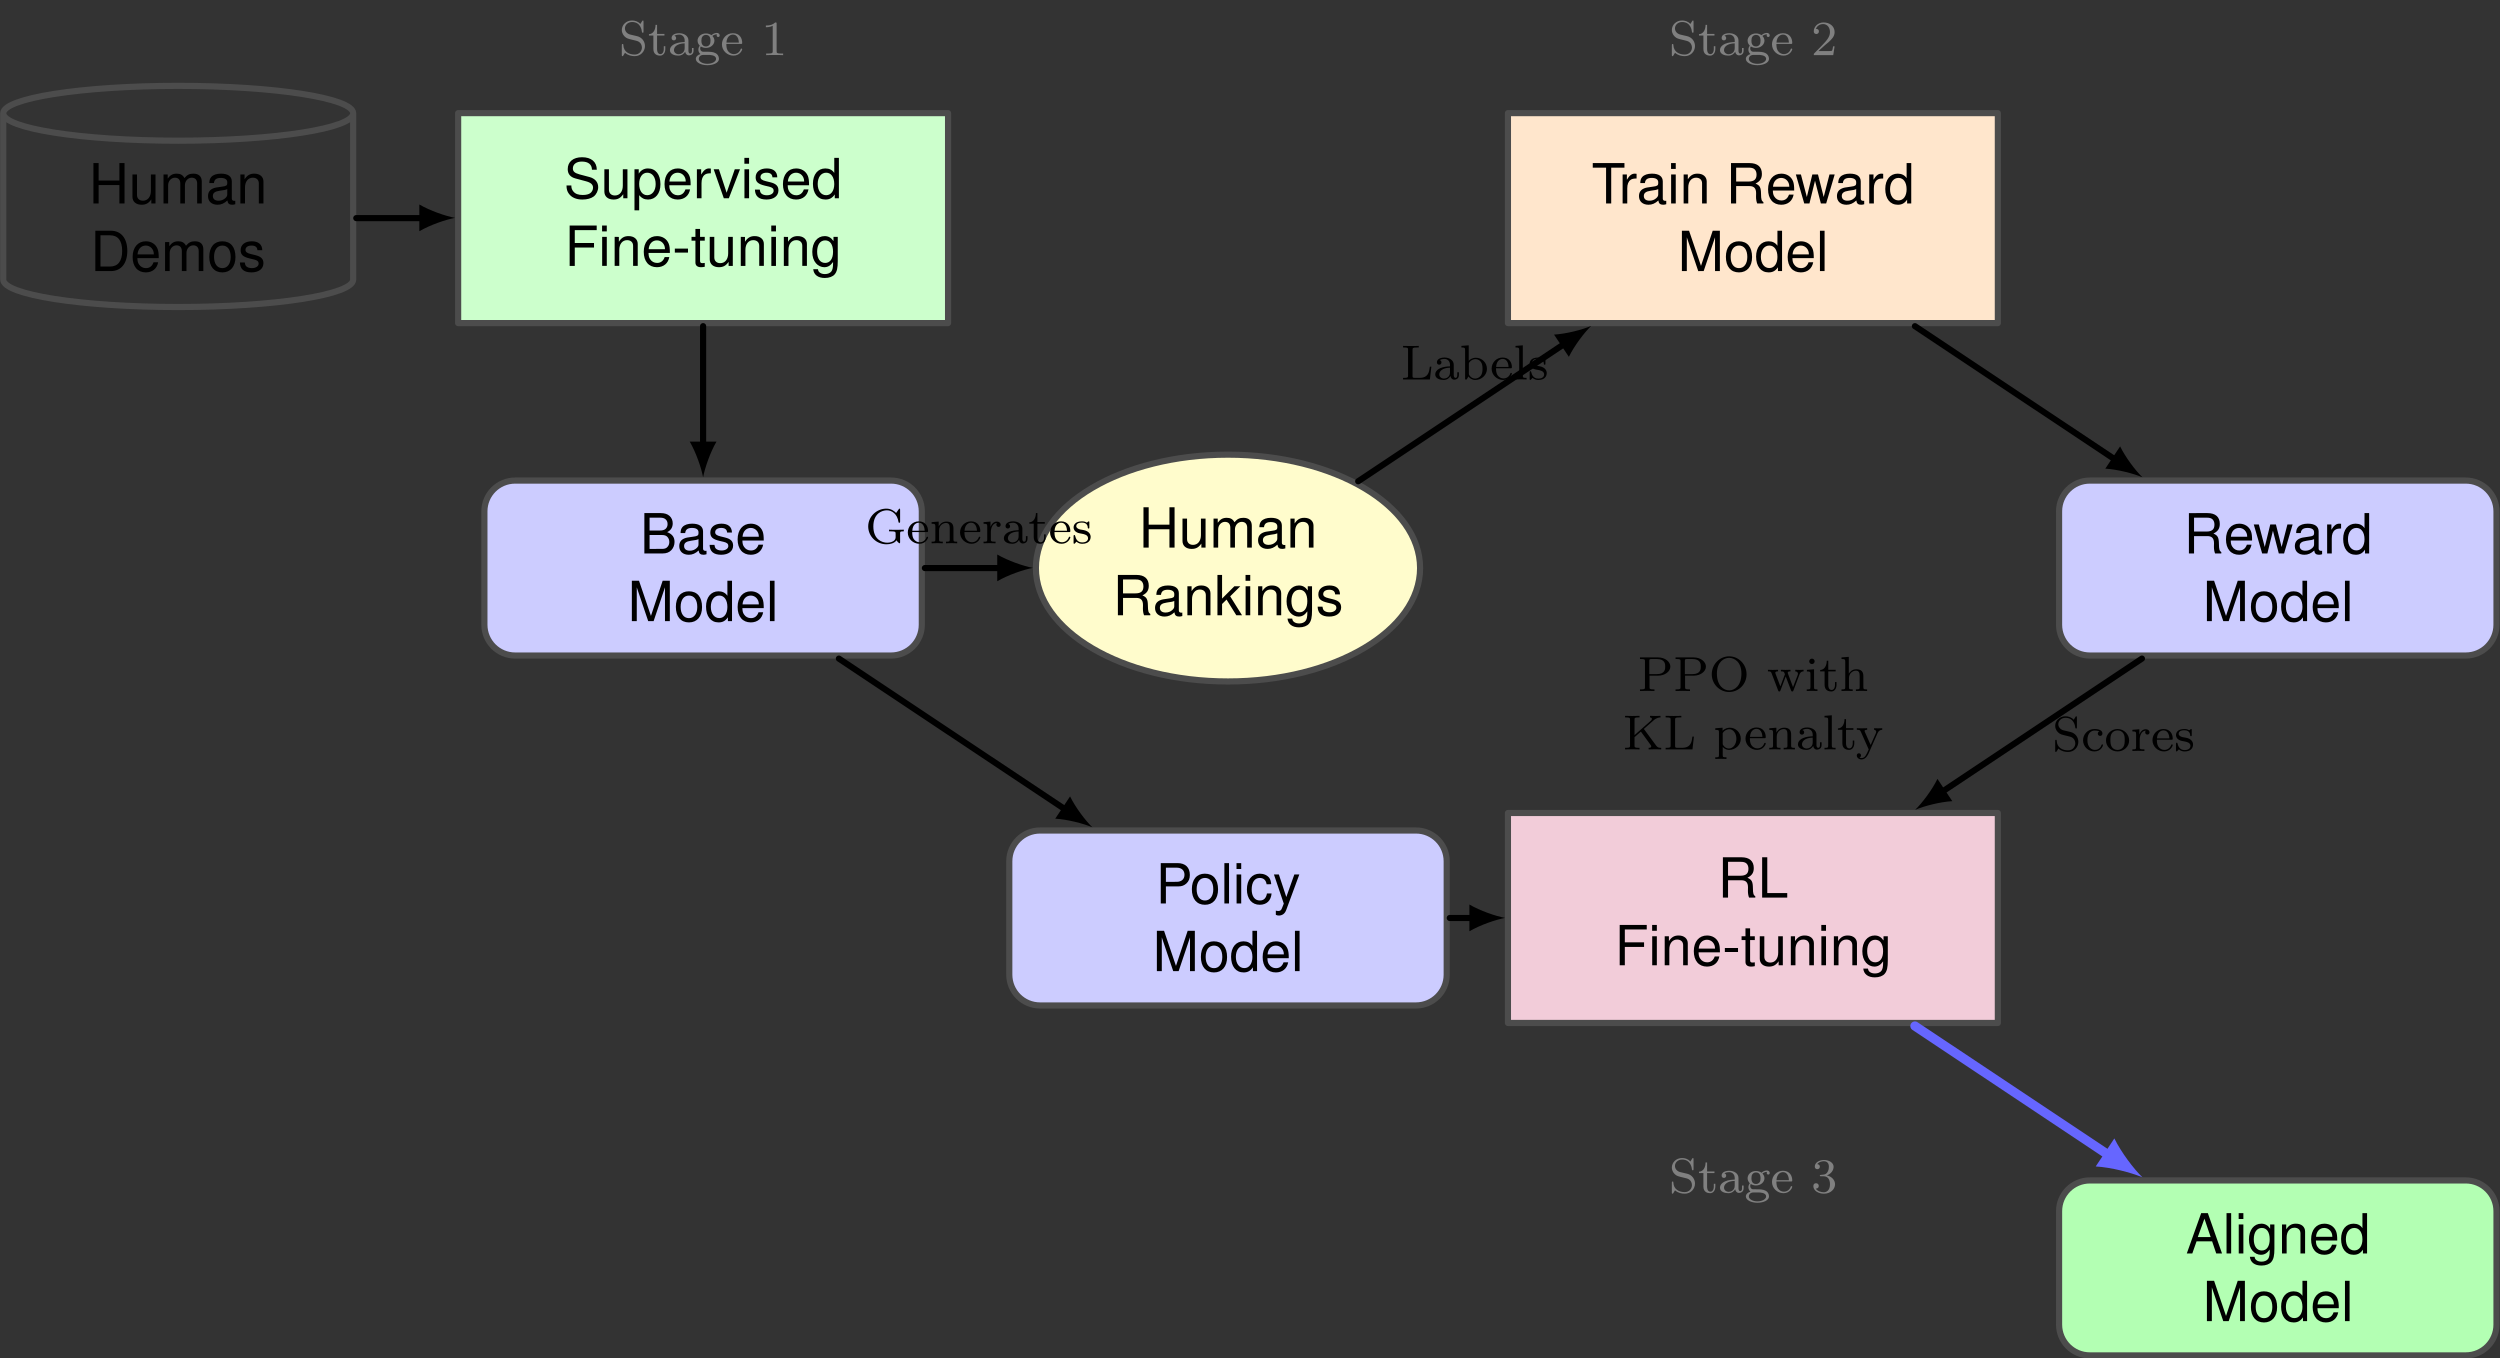 <?xml version="1.0" encoding="UTF-8" standalone="no"?>
<!-- Created with Inkscape (http://www.inkscape.org/) -->

<svg
   version="1.1"
   id="svg1"
   width="539.911"
   height="293.385"
   viewBox="0 0 539.911 293.385"
   xmlns="http://www.w3.org/2000/svg"
   xmlns:svg="http://www.w3.org/2000/svg">
  <rect x="0" y="0" width="539.911" height="293.385" fill="#333333" stroke="none"/>
  <defs
     id="defs1" />
  <g
     id="g1">
    <path
       id="path1"
       d="m -39.686,153.073 h 79.371 v 34.016 h -79.371 z"
       style="fill:#ccffcc;fill-opacity:1;fill-rule:nonzero;stroke:#4c4c4c;stroke-width:0.996;stroke-linecap:round;stroke-linejoin:round;stroke-miterlimit:10;stroke-dasharray:none;stroke-opacity:1"
       transform="matrix(1.333,0,0,-1.333,151.845,273.824)" />
    <path
       id="path2"
       d="m 5.343,-4.617 c -0.012,-1.277 -0.891,-2.027 -2.391,-2.027 -1.441,0 -2.32,0.738 -2.32,1.922 0,0.797 0.422,1.301 1.277,1.523 L 3.527,-2.765 c 0.832,0.211 1.207,0.539 1.207,1.055 0,0.352 -0.188,0.703 -0.469,0.902 -0.258,0.176 -0.668,0.281 -1.195,0.281 -0.715,0 -1.195,-0.176 -1.512,-0.551 C 1.312,-1.359 1.206,-1.675 1.218,-2.074 H 0.433 c 0,0.598 0.117,0.984 0.387,1.348 0.445,0.609 1.195,0.938 2.191,0.938 0.785,0 1.418,-0.188 1.84,-0.504 0.434,-0.352 0.715,-0.937 0.715,-1.5 0,-0.809 -0.504,-1.395 -1.395,-1.641 l -1.641,-0.434 c -0.785,-0.223 -1.066,-0.469 -1.066,-0.973 0,-0.668 0.574,-1.102 1.453,-1.102 1.043,0 1.629,0.469 1.641,1.324 z M 10.306,3.75e-4 V -4.699 H 9.556 v 2.66 c 0,0.961 -0.504,1.594 -1.277,1.594 -0.598,0 -0.973,-0.363 -0.973,-0.926 v -3.328 H 6.568 V -1.078 c 0,0.785 0.574,1.289 1.488,1.289 0.691,0 1.137,-0.246 1.57,-0.867 v 0.656 z m 1.14,1.957 h 0.762 v -2.449 c 0.387,0.48 0.832,0.703 1.441,0.703 1.207,0 2.004,-0.984 2.004,-2.484 0,-1.57 -0.773,-2.555 -2.016,-2.555 -0.633,0 -1.148,0.281 -1.5,0.844 v -0.715 h -0.691 z m 2.062,-6.094 c 0.832,0 1.371,0.727 1.371,1.852 0,1.066 -0.551,1.793 -1.371,1.793 -0.785,0 -1.301,-0.715 -1.301,-1.816 0,-1.102 0.516,-1.828 1.301,-1.828 z m 7.037,2.039 c 0,-0.715 -0.047,-1.148 -0.188,-1.5 C 20.053,-4.371 19.338,-4.828 18.459,-4.828 c -1.301,0 -2.145,0.996 -2.145,2.543 0,1.547 0.809,2.496 2.133,2.496 1.066,0 1.816,-0.609 2.004,-1.641 h -0.75 c -0.211,0.621 -0.633,0.949 -1.23,0.949 -0.48,0 -0.879,-0.223 -1.125,-0.609 -0.188,-0.27 -0.246,-0.539 -0.258,-1.008 z m -3.434,-0.609 c 0.059,-0.867 0.586,-1.43 1.336,-1.43 0.738,0 1.301,0.609 1.301,1.371 0,0.023 0,0.035 0,0.059 z m 4.447,-1.992 V 3.75e-4 h 0.75 v -2.438 c 0,-0.668 0.176,-1.113 0.527,-1.371 0.234,-0.176 0.457,-0.223 0.984,-0.234 V -4.804 C 23.692,-4.828 23.621,-4.828 23.528,-4.828 c -0.48,0 -0.855,0.281 -1.277,0.984 v -0.855 z m 5.18,4.699 1.805,-4.699 h -0.844 L 26.375,-0.89 25.121,-4.699 h -0.844 L 25.918,3.75e-4 Z m 3.275,-4.699 h -0.75 V 3.75e-4 h 0.75 z m 0,-1.84 h -0.762 v 0.949 h 0.762 z m 4.567,3.152 C 34.57,-4.312 33.96,-4.828 32.882,-4.828 c -1.102,0 -1.805,0.562 -1.805,1.43 0,0.738 0.375,1.09 1.488,1.359 l 0.703,0.164 c 0.516,0.129 0.727,0.316 0.727,0.656 0,0.434 -0.445,0.738 -1.102,0.738 -0.398,0 -0.738,-0.117 -0.926,-0.316 -0.117,-0.141 -0.176,-0.27 -0.223,-0.598 h -0.785 c 0.035,1.078 0.645,1.605 1.875,1.605 1.184,0 1.934,-0.586 1.934,-1.488 0,-0.703 -0.398,-1.09 -1.324,-1.312 L 32.73,-2.765 C 32.12,-2.906 31.863,-3.105 31.863,-3.433 c 0,-0.434 0.375,-0.703 0.984,-0.703 0.609,0 0.926,0.258 0.949,0.75 z m 5.15,1.289 c 0,-0.715 -0.047,-1.148 -0.188,-1.5 -0.305,-0.773 -1.02,-1.23 -1.898,-1.23 -1.301,0 -2.145,0.996 -2.145,2.543 0,1.547 0.809,2.496 2.133,2.496 1.066,0 1.816,-0.609 2.004,-1.641 h -0.75 c -0.211,0.621 -0.633,0.949 -1.23,0.949 -0.48,0 -0.879,-0.223 -1.125,-0.609 -0.188,-0.27 -0.246,-0.539 -0.258,-1.008 z m -3.434,-0.609 c 0.059,-0.867 0.586,-1.43 1.336,-1.43 0.738,0 1.301,0.609 1.301,1.371 0,0.023 0,0.035 0,0.059 z m 8.268,-3.832 h -0.75 v 2.438 C 43.499,-4.582 43.007,-4.828 42.374,-4.828 c -1.219,0 -2.016,0.973 -2.016,2.473 0,1.582 0.773,2.566 2.039,2.566 0.645,0 1.102,-0.246 1.5,-0.832 V 3.75e-4 h 0.668 z m -2.062,2.402 c 0.809,0 1.312,0.727 1.312,1.84 0,1.09 -0.516,1.805 -1.312,1.805 -0.82,0 -1.371,-0.727 -1.371,-1.816 0,-1.102 0.551,-1.828 1.371,-1.828 z m 0,0"
       style="fill:#000000;fill-opacity:1;fill-rule:nonzero;stroke:none"
       aria-label="Supervised"
       transform="matrix(1.333,0,0,1.333,121.767,42.812)" />
    <path
       id="path3"
       d="M 1.641,-2.975 H 4.758 V -3.714 H 1.641 V -5.799 H 5.191 V -6.538 H 0.809 V 0.001 H 1.641 Z m 5.186,-1.723 h -0.75 v 4.699 h 0.75 z m 0,-1.84 H 6.064 v 0.949 h 0.762 z m 1.274,1.84 v 4.699 h 0.75 V -2.589 c 0,-0.961 0.504,-1.582 1.266,-1.582 0.598,0 0.973,0.352 0.973,0.914 v 3.258 h 0.75 V -3.549 c 0,-0.773 -0.586,-1.277 -1.488,-1.277 -0.703,0 -1.148,0.27 -1.57,0.914 v -0.785 z m 8.947,2.602 c 0,-0.715 -0.047,-1.148 -0.188,-1.5 -0.305,-0.773 -1.02,-1.23 -1.898,-1.23 -1.301,0 -2.145,0.996 -2.145,2.543 0,1.547 0.809,2.496 2.133,2.496 1.066,0 1.816,-0.609 2.004,-1.641 h -0.75 c -0.211,0.621 -0.633,0.949 -1.23,0.949 -0.48,0 -0.879,-0.223 -1.125,-0.609 -0.188,-0.27 -0.246,-0.539 -0.258,-1.008 z m -3.434,-0.609 c 0.059,-0.867 0.586,-1.43 1.336,-1.43 0.738,0 1.301,0.609 1.301,1.371 0,0.023 0,0.035 0,0.059 z m 6.369,-0.094 H 17.851 v 0.645 h 2.133 z m 2.716,-1.898 h -0.762 v -1.289 h -0.75 v 1.289 h -0.633 v 0.609 h 0.633 v 3.551 c 0,0.48 0.328,0.75 0.902,0.75 0.188,0 0.363,-0.023 0.609,-0.07 v -0.621 c -0.094,0.023 -0.211,0.035 -0.352,0.035 -0.328,0 -0.41,-0.094 -0.41,-0.422 V -4.089 h 0.762 z m 4.544,4.699 V -4.698 h -0.75 v 2.66 c 0,0.961 -0.504,1.594 -1.277,1.594 -0.598,0 -0.973,-0.363 -0.973,-0.926 v -3.328 h -0.738 v 3.621 c 0,0.785 0.574,1.289 1.488,1.289 0.691,0 1.137,-0.246 1.57,-0.867 v 0.656 z m 1.292,-4.699 v 4.699 h 0.75 V -2.589 c 0,-0.961 0.504,-1.582 1.266,-1.582 0.598,0 0.973,0.352 0.973,0.914 v 3.258 h 0.75 V -3.549 c 0,-0.773 -0.586,-1.277 -1.488,-1.277 -0.703,0 -1.148,0.27 -1.57,0.914 v -0.785 z m 5.701,0 h -0.75 v 4.699 h 0.75 z m 0,-1.84 h -0.762 v 0.949 h 0.762 z m 1.274,1.84 v 4.699 h 0.75 V -2.589 c 0,-0.961 0.504,-1.582 1.266,-1.582 0.598,0 0.973,0.352 0.973,0.914 v 3.258 h 0.75 V -3.549 c 0,-0.773 -0.586,-1.277 -1.488,-1.277 -0.703,0 -1.148,0.27 -1.57,0.914 v -0.785 z m 8.045,0 v 0.68 c -0.375,-0.551 -0.832,-0.809 -1.43,-0.809 -1.195,0 -2.004,1.031 -2.004,2.555 0,0.773 0.211,1.406 0.598,1.852 0.352,0.398 0.844,0.633 1.336,0.633 0.598,0 1.008,-0.258 1.43,-0.844 v 0.234 c 0,0.645 -0.082,1.031 -0.27,1.289 -0.199,0.27 -0.586,0.434 -1.043,0.434 -0.34,0 -0.645,-0.082 -0.844,-0.246 C 41.153,0.939 41.083,0.822 41.036,0.54 h -0.762 c 0.082,0.891 0.773,1.418 1.875,1.418 0.703,0 1.301,-0.223 1.605,-0.598 0.363,-0.434 0.492,-1.031 0.492,-2.133 V -4.698 Z m -1.348,0.562 c 0.809,0 1.277,0.68 1.277,1.852 0,1.125 -0.48,1.805 -1.277,1.805 -0.809,0 -1.301,-0.691 -1.301,-1.828 0,-1.137 0.504,-1.828 1.301,-1.828 z m 0,0"
       style="fill:#000000;fill-opacity:1;fill-rule:nonzero;stroke:none"
       aria-label="Fine-tuning"
       transform="matrix(1.333,0,0,1.333,121.945,57.424)" />
    <path
       id="path4"
       d="m -113.387,160.121 c 0,-2.454 12.691,-4.442 28.347,-4.442 15.656,0 28.347,1.989 28.347,4.442 v 26.946 c 0,2.454 -12.691,4.442 -28.347,4.442 -15.656,0 -28.347,-1.989 -28.347,-4.442 z m 0,26.946 c 0,-2.454 12.691,-4.442 28.347,-4.442 15.656,0 28.347,1.989 28.347,4.442"
       style="fill:none;stroke:#4c4c4c;stroke-width:0.996;stroke-linecap:round;stroke-linejoin:round;stroke-miterlimit:10;stroke-dasharray:none;stroke-opacity:1"
       transform="matrix(1.333,0,0,-1.333,151.845,273.824)" />
    <path
       id="path5"
       d="M 4.944,-2.975 V 0.001 H 5.776 V -6.538 H 4.944 v 2.824 H 1.581 V -6.538 H 0.737 V 0.001 H 1.581 V -2.975 Z M 10.797,0.001 v -4.699 h -0.75 v 2.66 c 0,0.961 -0.504,1.594 -1.277,1.594 -0.598,0 -0.973,-0.363 -0.973,-0.926 v -3.328 H 7.059 V -1.077 c 0,0.785 0.574,1.289 1.488,1.289 0.691,0 1.137,-0.246 1.57,-0.867 v 0.656 z m 1.295,-4.699 V 0.001 h 0.75 V -2.952 c 0,-0.68 0.492,-1.219 1.102,-1.219 0.551,0 0.867,0.34 0.867,0.938 v 3.234 h 0.75 V -2.952 c 0,-0.68 0.492,-1.219 1.102,-1.219 0.551,0 0.879,0.34 0.879,0.938 v 3.234 h 0.75 v -3.527 c 0,-0.844 -0.48,-1.301 -1.359,-1.301 -0.633,0 -1.008,0.188 -1.453,0.715 C 15.209,-4.616 14.834,-4.827 14.225,-4.827 c -0.633,0 -1.043,0.234 -1.453,0.797 v -0.668 z m 11.628,4.266 c -0.082,0.012 -0.117,0.012 -0.152,0.012 -0.27,0 -0.41,-0.129 -0.41,-0.363 v -2.766 c 0,-0.832 -0.609,-1.277 -1.77,-1.277 -0.68,0 -1.242,0.188 -1.559,0.539 -0.211,0.246 -0.305,0.516 -0.316,0.984 h 0.75 c 0.059,-0.574 0.398,-0.832 1.102,-0.832 0.668,0 1.055,0.246 1.055,0.691 v 0.199 c 0,0.316 -0.188,0.445 -0.785,0.516 -1.055,0.141 -1.219,0.176 -1.5,0.293 -0.551,0.223 -0.832,0.645 -0.832,1.254 0,0.855 0.598,1.395 1.547,1.395 0.586,0 1.066,-0.211 1.594,-0.691 0.047,0.469 0.281,0.691 0.773,0.691 0.152,0 0.27,-0.023 0.504,-0.082 z M 22.419,-1.475 c 0,0.246 -0.082,0.398 -0.305,0.609 -0.305,0.281 -0.668,0.422 -1.113,0.422 -0.574,0 -0.914,-0.281 -0.914,-0.762 0,-0.492 0.328,-0.738 1.125,-0.855 0.785,-0.105 0.949,-0.141 1.207,-0.258 z m 2.127,-3.223 V 0.001 h 0.75 v -2.59 c 0,-0.961 0.504,-1.582 1.266,-1.582 0.598,0 0.973,0.352 0.973,0.914 V 0.001 h 0.75 v -3.551 c 0,-0.773 -0.586,-1.277 -1.488,-1.277 -0.703,0 -1.148,0.27 -1.57,0.914 v -0.785 z m 0,0"
       style="fill:#000000;fill-opacity:1;fill-rule:nonzero;stroke:none"
       aria-label="Human"
       transform="matrix(1.333,0,0,1.333,19.193,43.936)" />
    <path
       id="path6"
       d="M 0.796,-8.4375e-4 H 3.316 c 1.652,0 2.66,-1.242 2.66,-3.27 0,-2.027 -0.996,-3.27 -2.66,-3.27 H 0.796 Z M 1.628,-0.739 v -5.062 h 1.547 c 1.289,0 1.969,0.867 1.969,2.543 0,1.641 -0.68,2.52 -1.969,2.52 z M 11.068,-2.099 c 0,-0.715 -0.047,-1.148 -0.188,-1.5 -0.305,-0.773 -1.02,-1.23 -1.898,-1.23 -1.301,0 -2.145,0.996 -2.145,2.543 0,1.547 0.809,2.496 2.133,2.496 1.066,0 1.816,-0.609 2.004,-1.641 h -0.75 c -0.211,0.621 -0.633,0.949 -1.23,0.949 -0.48,0 -0.879,-0.223 -1.125,-0.609 C 7.681,-1.36 7.623,-1.63 7.611,-2.099 Z M 7.634,-2.708 c 0.059,-0.867 0.586,-1.43 1.336,-1.43 0.738,0 1.301,0.609 1.301,1.371 0,0.023 0,0.035 0,0.059 z m 4.459,-1.992 v 4.699 h 0.75 V -2.954 c 0,-0.68 0.492,-1.219 1.102,-1.219 0.551,0 0.867,0.34 0.867,0.938 v 3.234 h 0.75 V -2.954 c 0,-0.68 0.492,-1.219 1.102,-1.219 0.551,0 0.879,0.34 0.879,0.938 v 3.234 h 0.75 V -3.528 c 0,-0.844 -0.48,-1.301 -1.359,-1.301 -0.633,0 -1.008,0.188 -1.453,0.715 -0.27,-0.504 -0.645,-0.715 -1.254,-0.715 -0.633,0 -1.043,0.234 -1.453,0.797 v -0.668 z m 9.272,-0.129 c -1.312,0 -2.109,0.938 -2.109,2.52 0,1.57 0.785,2.52 2.121,2.52 1.312,0 2.121,-0.949 2.121,-2.484 0,-1.629 -0.773,-2.555 -2.133,-2.555 z m 0.012,0.691 c 0.844,0 1.348,0.68 1.348,1.852 0,1.102 -0.527,1.805 -1.348,1.805 -0.832,0 -1.348,-0.691 -1.348,-1.828 0,-1.137 0.516,-1.828 1.348,-1.828 z m 6.463,0.75 c -0.012,-0.926 -0.621,-1.441 -1.699,-1.441 -1.102,0 -1.805,0.562 -1.805,1.43 0,0.738 0.375,1.09 1.488,1.359 l 0.703,0.164 c 0.516,0.129 0.727,0.316 0.727,0.656 0,0.434 -0.445,0.738 -1.102,0.738 -0.398,0 -0.738,-0.117 -0.926,-0.316 C 25.11,-0.938 25.051,-1.067 25.004,-1.395 h -0.785 c 0.035,1.078 0.645,1.605 1.875,1.605 1.184,0 1.934,-0.586 1.934,-1.488 0,-0.703 -0.398,-1.09 -1.324,-1.312 l -0.715,-0.176 c -0.609,-0.141 -0.867,-0.34 -0.867,-0.668 0,-0.434 0.375,-0.703 0.984,-0.703 0.609,0 0.926,0.258 0.949,0.75 z m 0,0"
       style="fill:#000000;fill-opacity:1;fill-rule:nonzero;stroke:none"
       aria-label="Demos"
       transform="matrix(1.333,0,0,1.333,19.528,58.548)" />
    <path
       id="path7"
       d="m -56.189,170.082 10.805,-0.001"
       style="fill:none;stroke:#000000;stroke-width:0.996;stroke-linecap:round;stroke-linejoin:round;stroke-miterlimit:10;stroke-dasharray:none;stroke-opacity:1"
       transform="matrix(1.333,0,0,-1.333,151.845,273.824)" />
    <path
       id="path8"
       d="M 5.201,0 C 3.66,0.289 1.156,1.156 -0.578,2.167 V -2.167 C 1.156,-1.156 3.66,-0.289 5.201,0"
       style="fill:#000000;fill-opacity:1;fill-rule:nonzero;stroke:none"
       transform="matrix(1.333,1.0666667e-4,1.0666667e-4,-1.333,91.333,47.049)" />
    <path
       id="path9"
       d="m 130.395,153.073 h 79.371 v 34.016 h -79.371 z"
       style="fill:#ffe6cc;fill-opacity:1;fill-rule:nonzero;stroke:#4c4c4c;stroke-width:0.996;stroke-linecap:round;stroke-linejoin:round;stroke-miterlimit:10;stroke-dasharray:none;stroke-opacity:1"
       transform="matrix(1.333,0,0,-1.333,151.845,273.824)" />
    <path
       id="path10"
       d="M 3.175,-5.8 H 5.319 V -6.538 H 0.186 v 0.738 H 2.343 V 0.001 h 0.832 z m 1.849,1.102 V 0.001 h 0.75 v -2.438 c 0,-0.668 0.176,-1.113 0.527,-1.371 0.234,-0.176 0.457,-0.223 0.984,-0.234 V -4.804 C 7.156,-4.827 7.086,-4.827 6.992,-4.827 c -0.48,0 -0.855,0.281 -1.277,0.984 v -0.855 z m 7.069,4.266 C 12.011,-0.421 11.975,-0.421 11.94,-0.421 c -0.27,0 -0.41,-0.129 -0.41,-0.363 V -3.55 c 0,-0.832 -0.609,-1.277 -1.77,-1.277 -0.68,0 -1.242,0.188 -1.559,0.539 -0.211,0.246 -0.305,0.516 -0.316,0.984 h 0.75 c 0.059,-0.574 0.398,-0.832 1.102,-0.832 0.668,0 1.055,0.246 1.055,0.691 v 0.199 c 0,0.316 -0.188,0.445 -0.785,0.516 -1.055,0.141 -1.219,0.176 -1.5,0.293 -0.551,0.223 -0.832,0.645 -0.832,1.254 0,0.855 0.598,1.395 1.547,1.395 0.586,0 1.066,-0.211 1.594,-0.691 0.047,0.469 0.281,0.691 0.773,0.691 0.152,0 0.27,-0.023 0.504,-0.082 z M 10.792,-1.475 c 0,0.246 -0.082,0.398 -0.305,0.609 -0.305,0.281 -0.668,0.422 -1.113,0.422 -0.574,0 -0.914,-0.281 -0.914,-0.762 0,-0.492 0.328,-0.738 1.125,-0.855 C 10.37,-2.167 10.534,-2.202 10.792,-2.319 Z m 2.839,-3.223 h -0.75 V 0.001 h 0.75 z m 0,-1.84 h -0.762 v 0.949 h 0.762 z m 1.277,1.84 V 0.001 h 0.75 v -2.59 c 0,-0.961 0.504,-1.582 1.266,-1.582 0.598,0 0.973,0.352 0.973,0.914 V 0.001 h 0.75 v -3.551 c 0,-0.773 -0.586,-1.277 -1.488,-1.277 -0.703,0 -1.148,0.27 -1.57,0.914 v -0.785 z m 8.508,1.887 h 2.156 c 0.738,0 1.078,0.352 1.078,1.16 l -0.012,0.586 c 0,0.398 0.07,0.797 0.188,1.066 h 1.008 v -0.211 c -0.305,-0.211 -0.375,-0.445 -0.387,-1.312 -0.012,-1.078 -0.188,-1.395 -0.891,-1.699 0.738,-0.363 1.031,-0.82 1.031,-1.57 0,-1.125 -0.703,-1.746 -1.992,-1.746 H 22.584 V 0.001 h 0.832 z m 0,-0.738 v -2.25 h 2.016 c 0.469,0 0.738,0.07 0.949,0.246 0.223,0.199 0.34,0.492 0.34,0.879 0,0.773 -0.398,1.125 -1.289,1.125 z m 9.404,1.453 c 0,-0.715 -0.047,-1.148 -0.188,-1.5 C 32.328,-4.37 31.613,-4.827 30.734,-4.827 c -1.301,0 -2.145,0.996 -2.145,2.543 0,1.547 0.809,2.496 2.133,2.496 1.066,0 1.816,-0.609 2.004,-1.641 h -0.75 c -0.211,0.621 -0.633,0.949 -1.23,0.949 -0.48,0 -0.879,-0.223 -1.125,-0.609 -0.188,-0.27 -0.246,-0.539 -0.258,-1.008 z m -3.434,-0.609 c 0.059,-0.867 0.586,-1.43 1.336,-1.43 0.738,0 1.301,0.609 1.301,1.371 0,0.023 0,0.035 0,0.059 z m 8.613,2.707 1.383,-4.699 h -0.844 l -0.938,3.656 -0.926,-3.656 h -0.914 l -0.891,3.656 -0.961,-3.656 h -0.82 l 1.359,4.699 h 0.844 l 0.902,-3.68 0.949,3.68 z m 6.164,-0.434 c -0.082,0.012 -0.117,0.012 -0.152,0.012 -0.27,0 -0.41,-0.129 -0.41,-0.363 v -2.766 c 0,-0.832 -0.609,-1.277 -1.77,-1.277 -0.68,0 -1.242,0.188 -1.559,0.539 -0.211,0.246 -0.305,0.516 -0.316,0.984 h 0.75 c 0.059,-0.574 0.398,-0.832 1.102,-0.832 0.668,0 1.055,0.246 1.055,0.691 v 0.199 c 0,0.316 -0.188,0.445 -0.785,0.516 -1.055,0.141 -1.219,0.176 -1.5,0.293 -0.551,0.223 -0.832,0.645 -0.832,1.254 0,0.855 0.598,1.395 1.547,1.395 0.586,0 1.066,-0.211 1.594,-0.691 0.047,0.469 0.281,0.691 0.773,0.691 0.152,0 0.27,-0.023 0.504,-0.082 z M 42.863,-1.475 c 0,0.246 -0.082,0.398 -0.305,0.609 -0.305,0.281 -0.668,0.422 -1.113,0.422 -0.574,0 -0.914,-0.281 -0.914,-0.762 0,-0.492 0.328,-0.738 1.125,-0.855 0.785,-0.105 0.949,-0.141 1.207,-0.258 z m 2.115,-3.223 V 0.001 h 0.75 v -2.438 c 0,-0.668 0.176,-1.113 0.527,-1.371 0.234,-0.176 0.457,-0.223 0.984,-0.234 V -4.804 C 47.111,-4.827 47.041,-4.827 46.947,-4.827 c -0.48,0 -0.855,0.281 -1.277,0.984 v -0.855 z m 6.806,-1.84 h -0.75 v 2.438 C 50.718,-4.581 50.225,-4.827 49.593,-4.827 c -1.219,0 -2.016,0.973 -2.016,2.473 0,1.582 0.773,2.566 2.039,2.566 0.645,0 1.102,-0.246 1.5,-0.832 V 0.001 h 0.668 z m -2.062,2.402 c 0.809,0 1.312,0.727 1.312,1.84 0,1.09 -0.516,1.805 -1.312,1.805 -0.82,0 -1.371,-0.727 -1.371,-1.816 0,-1.102 0.551,-1.828 1.371,-1.828 z m 0,0"
       style="fill:#000000;fill-opacity:1;fill-rule:nonzero;stroke:none"
       aria-label="TrainReward"
       transform="matrix(1.333,0,0,1.333,343.732,43.936)" />
    <path
       id="path11"
       d="M 4.195,-8.4375e-4 6.035,-5.473 V -8.4375e-4 H 6.82 V -6.54 H 5.66 L 3.762,-0.845 1.828,-6.54 H 0.668 V -8.4375e-4 H 1.465 V -5.473 l 1.852,5.473 z m 5.71,-4.828 c -1.312,0 -2.109,0.938 -2.109,2.52 0,1.57 0.785,2.52 2.121,2.52 1.312,0 2.121,-0.949 2.121,-2.484 0,-1.629 -0.773,-2.555 -2.133,-2.555 z m 0.012,0.691 c 0.844,0 1.348,0.68 1.348,1.852 0,1.102 -0.527,1.805 -1.348,1.805 -0.832,0 -1.348,-0.691 -1.348,-1.828 0,-1.137 0.516,-1.828 1.348,-1.828 z m 6.979,-2.402 h -0.75 v 2.438 c -0.316,-0.48 -0.809,-0.727 -1.441,-0.727 -1.219,0 -2.016,0.973 -2.016,2.473 0,1.582 0.773,2.566 2.039,2.566 0.645,0 1.102,-0.246 1.5,-0.832 v 0.621 h 0.668 z m -2.062,2.402 c 0.809,0 1.312,0.727 1.312,1.84 0,1.09 -0.516,1.805 -1.312,1.805 -0.82,0 -1.371,-0.727 -1.371,-1.816 0,-1.102 0.551,-1.828 1.371,-1.828 z M 22.034,-2.099 c 0,-0.715 -0.047,-1.148 -0.188,-1.5 -0.305,-0.773 -1.02,-1.23 -1.898,-1.23 -1.301,0 -2.145,0.996 -2.145,2.543 0,1.547 0.809,2.496 2.133,2.496 1.066,0 1.816,-0.609 2.004,-1.641 h -0.75 c -0.211,0.621 -0.633,0.949 -1.23,0.949 -0.48,0 -0.879,-0.223 -1.125,-0.609 C 18.647,-1.36 18.589,-1.63 18.577,-2.099 Z m -3.434,-0.609 c 0.059,-0.867 0.586,-1.43 1.336,-1.43 0.738,0 1.301,0.609 1.301,1.371 0,0.023 0,0.035 0,0.059 z m 5.183,-3.832 h -0.75 v 6.539 h 0.75 z m 0,0"
       style="fill:#000000;fill-opacity:1;fill-rule:nonzero;stroke:none"
       aria-label="Model"
       transform="matrix(1.333,0,0,1.333,362.34,58.548)" />
    <path
       id="path12"
       d="m 116.162,113.387 c 0,10.147 -13.934,18.373 -31.122,18.373 -17.188,0 -31.122,-8.226 -31.122,-18.373 0,-10.147 13.934,-18.373 31.122,-18.373 17.188,0 31.122,8.226 31.122,18.373 z"
       style="fill:#fffccc;fill-opacity:1;fill-rule:nonzero;stroke:#4c4c4c;stroke-width:0.996;stroke-linecap:round;stroke-linejoin:round;stroke-miterlimit:10;stroke-dasharray:none;stroke-opacity:1"
       transform="matrix(1.333,0,0,-1.333,151.845,273.824)" />
    <path
       id="path13"
       d="M 4.945,-2.976 V 2.1875e-4 H 5.777 V -6.539 H 4.945 V -3.715 H 1.582 V -6.539 H 0.738 V 2.1875e-4 H 1.582 V -2.976 Z M 10.798,2.1875e-4 V -4.699 h -0.75 v 2.66 c 0,0.961 -0.504,1.594 -1.277,1.594 -0.598,0 -0.973,-0.363 -0.973,-0.926 V -4.699 H 7.06 v 3.621 c 0,0.785 0.574,1.289 1.488,1.289 0.691,0 1.137,-0.246 1.57,-0.867 v 0.656 z M 12.09,-4.699 V 2.1875e-4 h 0.75 V -2.953 c 0,-0.68 0.492,-1.219 1.102,-1.219 0.551,0 0.867,0.34 0.867,0.938 V 2.1875e-4 h 0.75 V -2.953 c 0,-0.68 0.492,-1.219 1.102,-1.219 0.551,0 0.879,0.34 0.879,0.938 V 2.1875e-4 h 0.75 V -3.527 c 0,-0.844 -0.48,-1.301 -1.359,-1.301 -0.633,0 -1.008,0.188 -1.453,0.715 -0.27,-0.504 -0.645,-0.715 -1.254,-0.715 -0.633,0 -1.043,0.234 -1.453,0.797 V -4.699 Z m 11.631,4.266 c -0.082,0.012 -0.117,0.012 -0.152,0.012 -0.27,0 -0.41,-0.129 -0.41,-0.363 V -3.551 c 0,-0.832 -0.609,-1.277 -1.77,-1.277 -0.68,0 -1.242,0.188 -1.559,0.539 -0.211,0.246 -0.305,0.516 -0.316,0.984 h 0.75 c 0.059,-0.574 0.398,-0.832 1.102,-0.832 0.668,0 1.055,0.246 1.055,0.691 v 0.199 c 0,0.316 -0.188,0.445 -0.785,0.516 -1.055,0.141 -1.219,0.176 -1.5,0.293 -0.551,0.223 -0.832,0.645 -0.832,1.254 0,0.855 0.598,1.395 1.547,1.395 0.586,0 1.066,-0.211 1.594,-0.691 0.047,0.469 0.281,0.691 0.773,0.691 0.152,0 0.27,-0.023 0.504,-0.082 z m -1.301,-1.043 c 0,0.246 -0.082,0.398 -0.305,0.609 -0.305,0.281 -0.668,0.422 -1.113,0.422 -0.574,0 -0.914,-0.281 -0.914,-0.762 0,-0.492 0.328,-0.738 1.125,-0.855 0.785,-0.105 0.949,-0.141 1.207,-0.258 z M 24.547,-4.699 V 2.1875e-4 h 0.75 V -2.59 c 0,-0.961 0.504,-1.582 1.266,-1.582 0.598,0 0.973,0.352 0.973,0.914 V 2.1875e-4 h 0.75 V -3.551 c 0,-0.773 -0.586,-1.277 -1.488,-1.277 -0.703,0 -1.148,0.27 -1.57,0.914 V -4.699 Z m 0,0"
       style="fill:#000000;fill-opacity:1;fill-rule:nonzero;stroke:none"
       aria-label="Human"
       transform="matrix(1.333,0,0,1.333,245.965,118.265)" />
    <path
       id="path14"
       d="m 1.664,-2.811 h 2.156 c 0.738,0 1.078,0.352 1.078,1.16 l -0.012,0.586 c 0,0.398 0.07,0.797 0.188,1.066 h 1.008 v -0.211 c -0.305,-0.211 -0.375,-0.445 -0.387,-1.312 -0.012,-1.078 -0.188,-1.395 -0.891,-1.699 0.738,-0.363 1.031,-0.82 1.031,-1.57 0,-1.125 -0.703,-1.746 -1.992,-1.746 H 0.832 V 0.001 H 1.664 Z m 0,-0.738 v -2.25 h 2.016 c 0.469,0 0.738,0.07 0.949,0.246 0.223,0.199 0.34,0.492 0.34,0.879 0,0.773 -0.398,1.125 -1.289,1.125 z m 9.604,3.117 c -0.082,0.012 -0.117,0.012 -0.152,0.012 -0.27,0 -0.41,-0.129 -0.41,-0.363 V -3.55 c 0,-0.832 -0.609,-1.277 -1.77,-1.277 -0.68,0 -1.242,0.188 -1.559,0.539 -0.211,0.246 -0.305,0.516 -0.316,0.984 h 0.75 c 0.059,-0.574 0.398,-0.832 1.102,-0.832 0.668,0 1.055,0.246 1.055,0.691 v 0.199 c 0,0.316 -0.188,0.445 -0.785,0.516 -1.055,0.141 -1.219,0.176 -1.5,0.293 -0.551,0.223 -0.832,0.645 -0.832,1.254 0,0.855 0.598,1.395 1.547,1.395 0.586,0 1.066,-0.211 1.594,-0.691 0.047,0.469 0.281,0.691 0.773,0.691 0.152,0 0.27,-0.023 0.504,-0.082 z M 9.967,-1.475 c 0,0.246 -0.082,0.398 -0.305,0.609 -0.305,0.281 -0.668,0.422 -1.113,0.422 -0.574,0 -0.914,-0.281 -0.914,-0.762 0,-0.492 0.328,-0.738 1.125,-0.855 0.785,-0.105 0.949,-0.141 1.207,-0.258 z m 2.124,-3.223 v 4.699 h 0.75 V -2.589 c 0,-0.961 0.504,-1.582 1.266,-1.582 0.598,0 0.973,0.352 0.973,0.914 v 3.258 h 0.75 V -3.55 c 0,-0.773 -0.586,-1.277 -1.488,-1.277 -0.703,0 -1.148,0.27 -1.57,0.914 v -0.785 z m 5.619,-1.84 h -0.75 v 6.539 h 0.75 V -1.827 l 0.727,-0.715 1.582,2.543 h 0.926 l -1.922,-3.07 1.641,-1.629 h -0.961 l -1.992,1.992 z m 4.564,1.84 h -0.75 v 4.699 h 0.75 z m 0,-1.84 H 21.513 v 0.949 h 0.762 z m 1.277,1.84 v 4.699 h 0.75 V -2.589 c 0,-0.961 0.504,-1.582 1.266,-1.582 0.598,0 0.973,0.352 0.973,0.914 v 3.258 h 0.75 V -3.55 c 0,-0.773 -0.586,-1.277 -1.488,-1.277 -0.703,0 -1.148,0.27 -1.57,0.914 v -0.785 z m 8.042,0 v 0.68 c -0.375,-0.551 -0.832,-0.809 -1.43,-0.809 -1.195,0 -2.004,1.031 -2.004,2.555 0,0.773 0.211,1.406 0.598,1.852 0.352,0.398 0.844,0.633 1.336,0.633 0.598,0 1.008,-0.258 1.43,-0.844 v 0.234 c 0,0.645 -0.082,1.031 -0.27,1.289 -0.199,0.27 -0.586,0.434 -1.043,0.434 -0.34,0 -0.645,-0.082 -0.844,-0.246 C 29.192,0.939 29.121,0.821 29.075,0.54 h -0.762 c 0.082,0.891 0.773,1.418 1.875,1.418 0.703,0 1.301,-0.223 1.605,-0.598 0.363,-0.434 0.492,-1.031 0.492,-2.133 V -4.698 Z m -1.348,0.562 c 0.809,0 1.277,0.68 1.277,1.852 0,1.125 -0.48,1.805 -1.277,1.805 -0.809,0 -1.301,-0.691 -1.301,-1.828 0,-1.137 0.504,-1.828 1.301,-1.828 z m 6.568,0.75 c -0.012,-0.926 -0.621,-1.441 -1.699,-1.441 -1.102,0 -1.805,0.562 -1.805,1.43 0,0.738 0.375,1.09 1.488,1.359 l 0.703,0.164 c 0.516,0.129 0.727,0.316 0.727,0.656 0,0.434 -0.445,0.738 -1.102,0.738 -0.398,0 -0.738,-0.117 -0.926,-0.316 -0.117,-0.141 -0.176,-0.27 -0.223,-0.598 h -0.785 c 0.035,1.078 0.645,1.605 1.875,1.605 1.184,0 1.934,-0.586 1.934,-1.488 0,-0.703 -0.398,-1.09 -1.324,-1.312 l -0.715,-0.176 c -0.609,-0.141 -0.867,-0.34 -0.867,-0.668 0,-0.434 0.375,-0.703 0.984,-0.703 0.609,0 0.926,0.258 0.949,0.75 z m 0,0"
       style="fill:#000000;fill-opacity:1;fill-rule:nonzero;stroke:none"
       aria-label="Rankings"
       transform="matrix(1.333,0,0,1.333,240.316,132.877)" />
    <path
       id="path15"
       d="m 30.452,127.561 h -60.904 c -2.751,0 -4.981,-2.23 -4.981,-4.981 v -18.384 c 0,-2.751 2.23,-4.981 4.981,-4.981 h 60.904 c 2.751,0 4.981,2.23 4.981,4.981 v 18.384 c 0,2.751 -2.23,4.981 -4.981,4.981 z"
       style="fill:#ccccff;fill-opacity:1;fill-rule:nonzero;stroke:#4c4c4c;stroke-width:0.996;stroke-linecap:round;stroke-linejoin:round;stroke-miterlimit:10;stroke-dasharray:none;stroke-opacity:1"
       transform="matrix(1.333,0,0,-1.333,151.845,273.824)" />
    <path
       id="path16"
       d="M 0.703,5.078125e-4 H 3.656 c 0.621,0 1.078,-0.176 1.43,-0.551 0.316,-0.34 0.504,-0.809 0.504,-1.312 0,-0.785 -0.363,-1.266 -1.195,-1.594 0.586,-0.27 0.902,-0.762 0.902,-1.418 0,-0.48 -0.176,-0.902 -0.516,-1.207 C 4.441,-6.386 3.984,-6.539 3.363,-6.539 H 0.703 Z M 1.547,-3.714 v -2.086 h 1.605 c 0.469,0 0.727,0.059 0.949,0.234 0.234,0.176 0.363,0.445 0.363,0.809 0,0.352 -0.129,0.621 -0.363,0.809 -0.223,0.164 -0.48,0.234 -0.949,0.234 z m 0,2.977 V -2.988 h 2.027 c 0.41,0 0.68,0.105 0.867,0.316 0.199,0.211 0.305,0.492 0.305,0.82 0,0.305 -0.105,0.598 -0.305,0.797 -0.188,0.223 -0.457,0.316 -0.867,0.316 z m 9.226,0.305 c -0.082,0.012 -0.117,0.012 -0.152,0.012 -0.27,0 -0.41,-0.129 -0.41,-0.363 V -3.55 c 0,-0.832 -0.609,-1.277 -1.77,-1.277 -0.68,0 -1.242,0.188 -1.559,0.539 -0.211,0.246 -0.305,0.516 -0.316,0.984 h 0.75 c 0.059,-0.574 0.398,-0.832 1.102,-0.832 0.668,0 1.055,0.246 1.055,0.691 v 0.199 c 0,0.316 -0.188,0.445 -0.785,0.516 -1.055,0.141 -1.219,0.176 -1.5,0.293 -0.551,0.223 -0.832,0.645 -0.832,1.254 0,0.855 0.598,1.395 1.547,1.395 0.586,0 1.066,-0.211 1.594,-0.691 0.047,0.469 0.281,0.691 0.773,0.691 0.152,0 0.27,-0.023 0.504,-0.082 z M 9.472,-1.476 c 0,0.246 -0.082,0.398 -0.305,0.609 -0.305,0.281 -0.668,0.422 -1.113,0.422 -0.574,0 -0.914,-0.281 -0.914,-0.762 0,-0.492 0.328,-0.738 1.125,-0.855 0.785,-0.105 0.949,-0.141 1.207,-0.258 z m 5.42,-1.91 c -0.012,-0.926 -0.621,-1.441 -1.699,-1.441 -1.102,0 -1.805,0.562 -1.805,1.43 0,0.738 0.375,1.09 1.488,1.359 l 0.703,0.164 c 0.516,0.129 0.727,0.316 0.727,0.656 0,0.434 -0.445,0.738 -1.102,0.738 -0.398,0 -0.738,-0.117 -0.926,-0.316 -0.117,-0.141 -0.176,-0.27 -0.223,-0.598 H 11.271 c 0.035,1.078 0.645,1.605 1.875,1.605 1.184,0 1.934,-0.586 1.934,-1.488 0,-0.703 -0.398,-1.09 -1.324,-1.312 l -0.715,-0.176 c -0.609,-0.141 -0.867,-0.34 -0.867,-0.668 0,-0.434 0.375,-0.703 0.984,-0.703 0.609,0 0.926,0.258 0.949,0.75 z m 5.15,1.289 c 0,-0.715 -0.047,-1.148 -0.188,-1.5 -0.305,-0.773 -1.02,-1.23 -1.898,-1.23 -1.301,0 -2.145,0.996 -2.145,2.543 0,1.547 0.809,2.496 2.133,2.496 1.066,0 1.816,-0.609 2.004,-1.641 h -0.75 c -0.211,0.621 -0.633,0.949 -1.23,0.949 -0.48,0 -0.879,-0.223 -1.125,-0.609 -0.188,-0.27 -0.246,-0.539 -0.258,-1.008 z m -3.434,-0.609 c 0.059,-0.867 0.586,-1.43 1.336,-1.43 0.738,0 1.301,0.609 1.301,1.371 0,0.023 0,0.035 0,0.059 z m 0,0"
       style="fill:#000000;fill-opacity:1;fill-rule:nonzero;stroke:none"
       aria-label="Base"
       transform="matrix(1.333,0,0,1.333,138.223,119.527)" />
    <path
       id="path17"
       d="M 4.194,-0.001 6.034,-5.474 v 5.473 H 6.819 V -6.541 H 5.659 L 3.761,-0.845 1.827,-6.541 H 0.667 v 6.539 H 1.464 V -5.474 l 1.852,5.473 z M 9.907,-4.83 c -1.312,0 -2.109,0.938 -2.109,2.52 0,1.57 0.785,2.52 2.121,2.52 1.313,0 2.121,-0.949 2.121,-2.484 0,-1.629 -0.773,-2.555 -2.133,-2.555 z m 0.012,0.691 c 0.844,0 1.348,0.68 1.348,1.852 0,1.102 -0.527,1.805 -1.348,1.805 -0.832,0 -1.348,-0.691 -1.348,-1.828 0,-1.137 0.516,-1.828 1.348,-1.828 z m 6.976,-2.402 h -0.75 v 2.438 c -0.316,-0.48 -0.809,-0.727 -1.441,-0.727 -1.219,0 -2.016,0.973 -2.016,2.473 0,1.582 0.773,2.566 2.039,2.566 0.645,0 1.102,-0.246 1.5,-0.832 v 0.621 h 0.668 z m -2.062,2.402 c 0.809,0 1.312,0.727 1.312,1.84 0,1.09 -0.516,1.805 -1.312,1.805 -0.82,0 -1.371,-0.727 -1.371,-1.816 0,-1.102 0.551,-1.828 1.371,-1.828 z m 7.201,2.039 c 0,-0.715 -0.047,-1.148 -0.188,-1.5 -0.305,-0.773 -1.02,-1.23 -1.898,-1.23 -1.301,0 -2.145,0.996 -2.145,2.543 0,1.547 0.809,2.496 2.133,2.496 1.066,0 1.816,-0.609 2.004,-1.641 h -0.75 c -0.211,0.621 -0.633,0.949 -1.23,0.949 -0.48,0 -0.879,-0.223 -1.125,-0.609 -0.188,-0.27 -0.246,-0.539 -0.258,-1.008 z m -3.434,-0.609 c 0.059,-0.867 0.586,-1.43 1.336,-1.43 0.738,0 1.301,0.609 1.301,1.371 0,0.023 0,0.035 0,0.059 z m 5.186,-3.832 h -0.75 v 6.539 h 0.75 z m 0,0"
       style="fill:#000000;fill-opacity:1;fill-rule:nonzero;stroke:none"
       aria-label="Model"
       transform="matrix(1.333,0,0,1.333,135.568,134.139)" />
    <path
       id="path18"
       d="M 0,152.575 V 133.259"
       style="fill:none;stroke:#000000;stroke-width:0.996;stroke-linecap:round;stroke-linejoin:round;stroke-miterlimit:10;stroke-dasharray:none;stroke-opacity:1"
       transform="matrix(1.333,0,0,-1.333,151.845,273.824)" />
    <path
       id="path19"
       d="M 5.201,0 C 3.66,0.289 1.156,1.156 -0.578,2.167 V -2.167 C 1.156,-1.156 3.66,-0.289 5.201,0"
       style="fill:#000000;fill-opacity:1;fill-rule:nonzero;stroke:none"
       transform="matrix(0,1.333,1.333,0,151.845,96.145)" />
    <path
       id="path20"
       d="M 35.932,113.387 H 48.22"
       style="fill:none;stroke:#000000;stroke-width:0.996;stroke-linecap:round;stroke-linejoin:round;stroke-miterlimit:10;stroke-dasharray:none;stroke-opacity:1"
       transform="matrix(1.333,0,0,-1.333,151.845,273.824)" />
    <path
       id="path21"
       d="M 5.201,0 C 3.66,0.289 1.156,1.156 -0.578,2.167 V -2.167 C 1.156,-1.156 3.66,-0.289 5.201,0"
       style="fill:#000000;fill-opacity:1;fill-rule:nonzero;stroke:none"
       transform="matrix(1.333,0,0,-1.333,216.138,122.641)" />
    <path
       id="path22"
       d="m 6.234,-1.933 v -0.27 c -0.41,0.023 -0.633,0.023 -1.09,0.023 -0.34,0 -0.984,0 -1.301,-0.023 V -1.933 h 0.281 c 0.762,0 0.785,0.094 0.785,0.387 v 0.516 c 0,0.152 0,0.48 -0.422,0.715 -0.398,0.223 -0.844,0.223 -0.938,0.223 -0.82,0 -2.25,-0.492 -2.25,-2.637 0,-2.156 1.453,-2.613 2.191,-2.613 0.797,0 1.688,0.574 1.887,1.898 0.012,0.07 0.012,0.117 0.129,0.117 0.129,0 0.129,-0.047 0.129,-0.199 v -1.875 c 0,-0.129 0,-0.211 -0.094,-0.211 -0.059,0 -0.07,0.012 -0.141,0.117 l -0.41,0.586 c -0.34,-0.363 -0.867,-0.703 -1.582,-0.703 -1.594,0 -2.941,1.289 -2.941,2.883 0,1.594 1.313,2.895 2.965,2.895 0.609,0 1.301,-0.176 1.617,-0.645 0.141,0.223 0.41,0.48 0.492,0.48 0.094,0 0.094,-0.082 0.094,-0.211 V -1.582 c 0,-0.316 0.035,-0.352 0.598,-0.352 z m 3.929,0.973 c 0,-0.023 -0.023,-0.105 -0.129,-0.105 -0.082,0 -0.105,0.059 -0.117,0.105 -0.293,0.773 -0.973,0.797 -1.113,0.797 -0.363,0 -0.727,-0.176 -0.973,-0.539 C 7.596,-1.066 7.596,-1.582 7.596,-1.816 h 2.344 c 0.176,0 0.223,0 0.223,-0.188 0,-0.703 -0.387,-1.547 -1.512,-1.547 -0.996,0 -1.77,0.82 -1.77,1.805 0,1.031 0.867,1.828 1.875,1.828 1.008,0 1.406,-0.855 1.406,-1.043 z M 9.623,-2.027 h -2.016 c 0.07,-1.113 0.75,-1.301 1.043,-1.301 0.926,0 0.961,1.125 0.973,1.301 z M 14.885,9.375e-5 v -0.258 c -0.504,0 -0.609,0 -0.609,-0.363 v -1.793 c 0,-0.668 -0.293,-1.102 -1.137,-1.102 -0.785,0 -1.148,0.574 -1.242,0.762 h -0.012 v -0.762 l -1.148,0.094 v 0.258 c 0.539,0 0.609,0.059 0.609,0.445 V -0.621 c 0,0.363 -0.105,0.363 -0.609,0.363 V 9.375e-5 c 0.34,-0.023 0.691,-0.023 0.902,-0.023 0.234,0 0.574,0 0.914,0.023 v -0.258 c -0.516,0 -0.609,0 -0.609,-0.363 v -1.441 c 0,-0.844 0.645,-1.23 1.125,-1.23 0.492,0 0.609,0.34 0.609,0.844 V -0.621 c 0,0.363 -0.094,0.363 -0.609,0.363 V 9.375e-5 c 0.34,-0.023 0.691,-0.023 0.914,-0.023 0.223,0 0.562,0 0.902,0.023 z m 3.741,-0.961 c 0,-0.023 -0.023,-0.105 -0.129,-0.105 -0.082,0 -0.105,0.059 -0.117,0.105 -0.293,0.773 -0.973,0.797 -1.113,0.797 -0.363,0 -0.727,-0.176 -0.973,-0.539 C 16.06,-1.066 16.06,-1.582 16.06,-1.816 h 2.344 c 0.176,0 0.223,0 0.223,-0.188 0,-0.703 -0.387,-1.547 -1.512,-1.547 -0.996,0 -1.77,0.82 -1.77,1.805 0,1.031 0.867,1.828 1.875,1.828 1.008,0 1.406,-0.855 1.406,-1.043 z M 18.087,-2.027 h -2.016 c 0.07,-1.113 0.75,-1.301 1.043,-1.301 0.926,0 0.961,1.125 0.973,1.301 z m 3.844,-0.984 c 0,-0.281 -0.258,-0.504 -0.609,-0.504 -0.516,0 -0.867,0.387 -1.031,0.844 h -0.012 v -0.844 l -1.125,0.094 v 0.258 c 0.539,0 0.598,0.059 0.598,0.445 V -0.621 c 0,0.363 -0.094,0.363 -0.598,0.363 V 9.375e-5 c 0.305,-0.023 0.75,-0.023 0.938,-0.023 0.469,0 0.492,0 1.008,0.023 v -0.258 h -0.164 c -0.586,0 -0.598,-0.094 -0.598,-0.375 V -1.816 c 0,-0.598 0.246,-1.453 1.008,-1.477 -0.047,0.035 -0.117,0.094 -0.117,0.281 0,0.246 0.188,0.363 0.352,0.363 0.188,0 0.352,-0.129 0.352,-0.363 z m 4.345,2.297 V -1.16 H 26.018 V -0.715 c 0,0.328 -0.117,0.457 -0.281,0.457 -0.293,0 -0.293,-0.375 -0.293,-0.457 v -1.664 c 0,-0.773 -0.762,-1.172 -1.488,-1.172 -0.656,0 -1.242,0.246 -1.242,0.773 0,0.246 0.164,0.387 0.375,0.387 0.223,0 0.363,-0.164 0.363,-0.375 0,-0.188 -0.117,-0.328 -0.293,-0.363 0.293,-0.199 0.727,-0.199 0.785,-0.199 0.445,0 0.891,0.305 0.891,0.961 V -2.121 c -0.457,0.023 -0.996,0.047 -1.547,0.281 -0.703,0.305 -0.844,0.762 -0.844,1.031 0,0.68 0.809,0.891 1.359,0.891 0.574,0 0.938,-0.328 1.113,-0.645 0.035,0.305 0.246,0.598 0.598,0.598 0.082,0 0.762,-0.023 0.762,-0.75 z m -1.441,-0.41 c 0,0.773 -0.656,0.984 -0.973,0.984 -0.41,0 -0.762,-0.281 -0.762,-0.668 0,-0.527 0.492,-1.066 1.734,-1.102 z M 29.217,-0.996 v -0.445 h -0.246 v 0.434 c 0,0.551 -0.246,0.844 -0.551,0.844 -0.539,0 -0.539,-0.691 -0.539,-0.82 V -3.176 h 1.195 V -3.433 h -1.195 v -1.465 h -0.246 c 0,0.727 -0.328,1.477 -1.066,1.5 v 0.223 h 0.715 V -0.996 c 0,0.938 0.715,1.078 1.078,1.078 0.539,0 0.855,-0.48 0.855,-1.078 z m 3.996,0.035 c 0,-0.023 -0.023,-0.105 -0.129,-0.105 -0.082,0 -0.105,0.059 -0.117,0.105 -0.293,0.773 -0.973,0.797 -1.113,0.797 -0.363,0 -0.727,-0.176 -0.973,-0.539 -0.234,-0.363 -0.234,-0.879 -0.234,-1.113 h 2.344 c 0.176,0 0.223,0 0.223,-0.188 0,-0.703 -0.387,-1.547 -1.512,-1.547 -0.996,0 -1.77,0.82 -1.77,1.805 0,1.031 0.867,1.828 1.875,1.828 1.008,0 1.406,-0.855 1.406,-1.043 z M 32.674,-2.027 h -2.016 c 0.07,-1.113 0.75,-1.301 1.043,-1.301 0.926,0 0.961,1.125 0.973,1.301 z m 3.832,0.996 c 0,-0.375 -0.223,-0.938 -1.172,-1.113 -0.07,-0.012 -0.516,-0.094 -0.539,-0.094 -0.258,-0.059 -0.621,-0.223 -0.621,-0.539 0,-0.246 0.164,-0.574 0.926,-0.574 0.891,0 0.938,0.645 0.949,0.879 0.012,0.059 0.059,0.082 0.117,0.082 0.129,0 0.129,-0.059 0.129,-0.211 v -0.75 c 0,-0.117 0,-0.199 -0.105,-0.199 -0.035,0 -0.059,0 -0.188,0.129 -0.012,0 -0.094,0.07 -0.117,0.07 0,0 -0.023,0 -0.07,-0.023 -0.129,-0.094 -0.352,-0.176 -0.715,-0.176 -1.113,0 -1.359,0.598 -1.359,0.984 0,0.398 0.293,0.633 0.316,0.656 0.316,0.234 0.504,0.27 1.031,0.363 0.375,0.07 0.996,0.188 0.996,0.727 0,0.305 -0.211,0.68 -0.949,0.68 -0.797,0 -1.031,-0.621 -1.137,-1.043 -0.023,-0.105 -0.035,-0.152 -0.129,-0.152 -0.129,0 -0.129,0.07 -0.129,0.223 v 0.984 c 0,0.129 0,0.211 0.105,0.211 0.047,0 0.047,-0.012 0.199,-0.164 0.035,-0.035 0.129,-0.141 0.164,-0.176 0.363,0.316 0.727,0.34 0.938,0.34 1.02,0 1.359,-0.586 1.359,-1.113 z m 0,0"
       style="fill:#000000;fill-opacity:1;fill-rule:nonzero;stroke:none"
       aria-label="Generates"
       transform="matrix(1.333,0,0,1.333,186.88,117.328)" />
    <path
       id="path23"
       d="m 106.133,127.445 33.377,22.245"
       style="fill:none;stroke:#000000;stroke-width:0.996;stroke-linecap:round;stroke-linejoin:round;stroke-miterlimit:10;stroke-dasharray:none;stroke-opacity:1"
       transform="matrix(1.333,0,0,-1.333,151.845,273.824)" />
    <path
       id="path24"
       d="M 5.201,0 C 3.66,0.289 1.156,1.156 -0.578,2.167 V -2.167 C 1.156,-1.156 3.66,-0.289 5.201,0"
       style="fill:#000000;fill-opacity:1;fill-rule:nonzero;stroke:none"
       transform="matrix(1.109,-0.739,-0.739,-1.109,337.858,74.237)" />
    <path
       id="path25"
       d="M 4.933,-2.073 H 4.687 c -0.094,0.832 -0.223,1.816 -1.676,1.816 H 2.273 c -0.363,0 -0.387,-0.059 -0.387,-0.328 V -4.792 c 0,-0.27 0,-0.387 0.75,-0.387 h 0.258 v -0.258 c -0.363,0.023 -0.938,0.023 -1.312,0.023 l -1.23,-0.023 v 0.258 h 0.176 c 0.609,0 0.633,0.082 0.633,0.387 v 4.148 c 0,0.293 -0.023,0.387 -0.633,0.387 H 0.351 V 9.140625e-4 H 4.698 Z m 4.462,1.359 V -1.159 H 9.137 v 0.445 c 0,0.328 -0.117,0.457 -0.281,0.457 -0.293,0 -0.293,-0.375 -0.293,-0.457 V -2.378 c 0,-0.773 -0.762,-1.172 -1.488,-1.172 -0.656,0 -1.242,0.246 -1.242,0.773 0,0.246 0.164,0.387 0.375,0.387 0.223,0 0.363,-0.164 0.363,-0.375 0,-0.188 -0.117,-0.328 -0.293,-0.363 0.293,-0.199 0.727,-0.199 0.785,-0.199 0.445,0 0.891,0.305 0.891,0.961 v 0.246 c -0.457,0.023 -0.996,0.047 -1.547,0.281 -0.703,0.305 -0.844,0.762 -0.844,1.031 0,0.68 0.809,0.891 1.359,0.891 0.574,0 0.938,-0.328 1.113,-0.645 0.035,0.305 0.246,0.598 0.598,0.598 0.082,0 0.762,-0.023 0.762,-0.75 z M 7.953,-1.124 c 0,0.773 -0.656,0.984 -0.973,0.984 -0.41,0 -0.762,-0.281 -0.762,-0.668 0,-0.527 0.492,-1.066 1.734,-1.102 z m 5.988,-0.598 c 0,-1.008 -0.82,-1.793 -1.793,-1.793 -0.633,0 -1.02,0.34 -1.16,0.492 v -2.508 l -1.184,0.094 v 0.258 c 0.539,0 0.598,0.059 0.598,0.445 V 9.140625e-4 h 0.258 l 0.281,-0.492 c 0.188,0.27 0.562,0.574 1.113,0.574 1.008,0 1.887,-0.785 1.887,-1.805 z m -0.715,-0.012 c 0,0.188 0,0.75 -0.281,1.125 -0.293,0.363 -0.668,0.469 -0.926,0.469 -0.387,0 -0.703,-0.199 -0.914,-0.516 -0.094,-0.152 -0.094,-0.152 -0.094,-0.305 V -2.519 c 0,-0.152 0,-0.164 0.117,-0.305 0.234,-0.305 0.609,-0.469 0.973,-0.469 0.41,0 0.727,0.246 0.879,0.492 0.141,0.211 0.246,0.492 0.246,1.066 z m 4.755,0.773 c 0,-0.023 -0.023,-0.105 -0.129,-0.105 -0.082,0 -0.105,0.059 -0.117,0.105 -0.293,0.773 -0.973,0.797 -1.113,0.797 -0.363,0 -0.727,-0.176 -0.973,-0.539 C 15.415,-1.065 15.415,-1.581 15.415,-1.815 h 2.344 c 0.176,0 0.223,0 0.223,-0.188 0,-0.703 -0.387,-1.547 -1.512,-1.547 -0.996,0 -1.77,0.82 -1.77,1.805 0,1.031 0.867,1.828 1.875,1.828 1.008,0 1.406,-0.855 1.406,-1.043 z M 17.443,-2.026 h -2.016 c 0.07,-1.113 0.75,-1.301 1.043,-1.301 0.926,0 0.961,1.125 0.973,1.301 z M 20.361,9.140625e-4 V -0.257 c -0.516,0 -0.609,0 -0.609,-0.363 V -5.53 l -1.184,0.094 v 0.258 c 0.539,0 0.598,0.059 0.598,0.445 v 4.113 c 0,0.363 -0.094,0.363 -0.598,0.363 V 9.140625e-4 c 0.305,-0.023 0.75,-0.023 0.891,-0.023 0.152,0 0.586,0 0.902,0.023 z M 23.627,-1.03 c 0,-0.375 -0.223,-0.938 -1.172,-1.113 -0.07,-0.012 -0.516,-0.094 -0.539,-0.094 -0.258,-0.059 -0.621,-0.223 -0.621,-0.539 0,-0.246 0.164,-0.574 0.926,-0.574 0.891,0 0.938,0.645 0.949,0.879 0.012,0.059 0.059,0.082 0.117,0.082 0.129,0 0.129,-0.059 0.129,-0.211 v -0.75 c 0,-0.117 0,-0.199 -0.105,-0.199 -0.035,0 -0.059,0 -0.188,0.129 -0.012,0 -0.094,0.07 -0.117,0.07 0,0 -0.023,0 -0.07,-0.023 -0.129,-0.094 -0.352,-0.176 -0.715,-0.176 -1.113,0 -1.359,0.598 -1.359,0.984 0,0.398 0.293,0.633 0.316,0.656 0.316,0.234 0.504,0.27 1.031,0.363 0.375,0.07 0.996,0.188 0.996,0.727 0,0.305 -0.211,0.68 -0.949,0.68 -0.797,0 -1.031,-0.621 -1.137,-1.043 -0.023,-0.105 -0.035,-0.152 -0.129,-0.152 -0.129,0 -0.129,0.07 -0.129,0.223 v 0.984 c 0,0.129 0,0.211 0.105,0.211 0.047,0 0.047,-0.012 0.199,-0.164 0.035,-0.035 0.129,-0.141 0.164,-0.176 0.363,0.316 0.727,0.34 0.938,0.34 1.02,0 1.359,-0.586 1.359,-1.113 z m 0,0"
       style="fill:#000000;fill-opacity:1;fill-rule:nonzero;stroke:none"
       aria-label="Labels"
       transform="matrix(1.333,0,0,1.333,302.544,81.948)" />
    <path
       id="path26"
       d="m 130.395,39.686 h 79.371 v 34.016 h -79.371 z"
       style="fill:#f2ccd9;fill-opacity:1;fill-rule:nonzero;stroke:#4c4c4c;stroke-width:0.996;stroke-linecap:round;stroke-linejoin:round;stroke-miterlimit:10;stroke-dasharray:none;stroke-opacity:1"
       transform="matrix(1.333,0,0,-1.333,151.845,273.824)" />
    <path
       id="path27"
       d="m 1.663,-2.813 h 2.156 c 0.738,0 1.078,0.352 1.078,1.16 l -0.012,0.586 c 0,0.398 0.07,0.797 0.188,1.066 H 6.081 V -0.211 c -0.305,-0.211 -0.375,-0.445 -0.387,-1.312 -0.012,-1.078 -0.188,-1.395 -0.891,-1.699 0.738,-0.363 1.031,-0.82 1.031,-1.57 0,-1.125 -0.703,-1.746 -1.992,-1.746 H 0.831 V -3.984375e-4 H 1.663 Z m 0,-0.738 v -2.25 h 2.016 c 0.469,0 0.738,0.07 0.949,0.246 0.223,0.199 0.34,0.492 0.34,0.879 0,0.773 -0.398,1.125 -1.289,1.125 z M 8.021,-6.539 H 7.189 v 6.539 h 4.066 V -0.739 H 8.021 Z m 0,0"
       style="fill:#000000;fill-opacity:1;fill-rule:nonzero;stroke:none"
       aria-label="RL"
       transform="matrix(1.333,0,0,1.333,370.977,193.856)" />
    <path
       id="path28"
       d="M 1.642,-2.976 H 4.759 V -3.714 H 1.642 V -5.8 H 5.192 V -6.538 H 0.81 V 5.625e-4 H 1.642 Z m 5.186,-1.723 h -0.75 V 5.625e-4 h 0.75 z m 0,-1.84 H 6.066 v 0.949 h 0.762 z m 1.274,1.84 V 5.625e-4 h 0.75 v -2.59 c 0,-0.961 0.504,-1.582 1.266,-1.582 0.598,0 0.973,0.352 0.973,0.914 V 5.625e-4 h 0.75 v -3.551 c 0,-0.773 -0.586,-1.277 -1.488,-1.277 -0.703,0 -1.148,0.27 -1.57,0.914 v -0.785 z m 8.947,2.602 c 0,-0.715 -0.047,-1.148 -0.188,-1.5 -0.305,-0.773 -1.02,-1.23 -1.898,-1.23 -1.301,0 -2.145,0.996 -2.145,2.543 0,1.547 0.809,2.496 2.133,2.496 1.066,0 1.816,-0.609 2.004,-1.641 h -0.75 c -0.211,0.621 -0.633,0.949 -1.23,0.949 -0.48,0 -0.879,-0.223 -1.125,-0.609 -0.188,-0.27 -0.246,-0.539 -0.258,-1.008 z m -3.434,-0.609 c 0.059,-0.867 0.586,-1.43 1.336,-1.43 0.738,0 1.301,0.609 1.301,1.371 0,0.023 0,0.035 0,0.059 z m 6.366,-0.094 h -2.133 v 0.645 h 2.133 z m 2.719,-1.898 h -0.762 v -1.289 h -0.75 v 1.289 H 20.556 v 0.609 h 0.633 V -0.538 c 0,0.48 0.328,0.75 0.902,0.75 0.188,0 0.363,-0.023 0.609,-0.07 v -0.621 c -0.094,0.023 -0.211,0.035 -0.352,0.035 -0.328,0 -0.41,-0.094 -0.41,-0.422 V -4.089 h 0.762 z m 4.541,4.699 v -4.699 h -0.75 V -2.038 c 0,0.961 -0.504,1.594 -1.277,1.594 -0.598,0 -0.973,-0.363 -0.973,-0.926 v -3.328 h -0.738 v 3.621 c 0,0.785 0.574,1.289 1.488,1.289 0.691,0 1.137,-0.246 1.57,-0.867 v 0.656 z m 1.295,-4.699 V 5.625e-4 h 0.75 v -2.59 c 0,-0.961 0.504,-1.582 1.266,-1.582 0.598,0 0.973,0.352 0.973,0.914 V 5.625e-4 h 0.75 v -3.551 c 0,-0.773 -0.586,-1.277 -1.488,-1.277 -0.703,0 -1.148,0.27 -1.57,0.914 v -0.785 z m 5.701,0 h -0.75 V 5.625e-4 h 0.75 z m 0,-1.84 h -0.762 v 0.949 h 0.762 z m 1.274,1.84 V 5.625e-4 h 0.75 v -2.59 c 0,-0.961 0.504,-1.582 1.266,-1.582 0.598,0 0.973,0.352 0.973,0.914 V 5.625e-4 h 0.75 v -3.551 c 0,-0.773 -0.586,-1.277 -1.488,-1.277 -0.703,0 -1.148,0.27 -1.57,0.914 v -0.785 z m 8.045,0 v 0.68 c -0.375,-0.551 -0.832,-0.809 -1.43,-0.809 -1.195,0 -2.004,1.031 -2.004,2.555 0,0.773 0.211,1.406 0.598,1.852 0.352,0.398 0.844,0.633 1.336,0.633 0.598,0 1.008,-0.258 1.43,-0.844 v 0.234 c 0,0.645 -0.082,1.031 -0.27,1.289 -0.199,0.27 -0.586,0.434 -1.043,0.434 -0.34,0 -0.645,-0.082 -0.844,-0.246 C 41.154,0.938 41.084,0.821 41.037,0.54 h -0.762 c 0.082,0.891 0.773,1.418 1.875,1.418 0.703,0 1.301,-0.223 1.605,-0.598 0.363,-0.434 0.492,-1.031 0.492,-2.133 v -3.926 z m -1.348,0.562 c 0.809,0 1.277,0.68 1.277,1.852 0,1.125 -0.48,1.805 -1.277,1.805 -0.809,0 -1.301,-0.691 -1.301,-1.828 0,-1.137 0.504,-1.828 1.301,-1.828 z m 0,0"
       style="fill:#000000;fill-opacity:1;fill-rule:nonzero;stroke:none"
       aria-label="Fine-tuning"
       transform="matrix(1.333,0,0,1.333,348.717,208.468)" />
    <path
       id="path29"
       d="m 285.573,127.561 h -60.904 c -2.751,0 -4.981,-2.23 -4.981,-4.981 v -18.384 c 0,-2.751 2.23,-4.981 4.981,-4.981 h 60.904 c 2.751,0 4.981,2.23 4.981,4.981 v 18.384 c 0,2.751 -2.23,4.981 -4.981,4.981 z"
       style="fill:#ccccff;fill-opacity:1;fill-rule:nonzero;stroke:#4c4c4c;stroke-width:0.996;stroke-linecap:round;stroke-linejoin:round;stroke-miterlimit:10;stroke-dasharray:none;stroke-opacity:1"
       transform="matrix(1.333,0,0,-1.333,151.845,273.824)" />
    <path
       id="path30"
       d="m 1.663,-2.812 h 2.156 c 0.738,0 1.078,0.352 1.078,1.16 l -0.012,0.586 c 0,0.398 0.07,0.797 0.188,1.066 H 6.081 V -0.21 c -0.305,-0.211 -0.375,-0.445 -0.387,-1.313 -0.012,-1.078 -0.188,-1.395 -0.891,-1.699 0.738,-0.363 1.031,-0.82 1.031,-1.57 0,-1.125 -0.703,-1.746 -1.992,-1.746 H 0.831 V 5.078125e-4 H 1.663 Z m 0,-0.738 v -2.25 h 2.016 c 0.469,0 0.738,0.07 0.949,0.246 0.223,0.199 0.34,0.492 0.34,0.879 0,0.773 -0.398,1.125 -1.289,1.125 z m 9.404,1.453 c 0,-0.715 -0.047,-1.148 -0.188,-1.5 -0.305,-0.773 -1.02,-1.23 -1.898,-1.23 -1.301,0 -2.145,0.996 -2.145,2.543 0,1.547 0.809,2.496 2.133,2.496 1.066,0 1.816,-0.609 2.004,-1.641 h -0.75 c -0.211,0.621 -0.633,0.949 -1.23,0.949 -0.48,0 -0.879,-0.223 -1.125,-0.609 -0.188,-0.27 -0.246,-0.539 -0.258,-1.008 z m -3.434,-0.609 c 0.059,-0.867 0.586,-1.43 1.336,-1.43 0.738,0 1.301,0.609 1.301,1.371 0,0.023 0,0.035 0,0.059 z M 16.25,5.078125e-4 17.633,-4.699 h -0.844 l -0.938,3.656 -0.926,-3.656 h -0.914 l -0.891,3.656 -0.961,-3.656 h -0.82 l 1.359,4.699 h 0.844 L 14.445,-3.679 15.394,5.078125e-4 Z M 22.411,-0.433 c -0.082,0.012 -0.117,0.012 -0.152,0.012 -0.27,0 -0.41,-0.129 -0.41,-0.363 V -3.55 c 0,-0.832 -0.609,-1.277 -1.77,-1.277 -0.68,0 -1.242,0.188 -1.559,0.539 -0.211,0.246 -0.305,0.516 -0.316,0.984 h 0.75 c 0.059,-0.574 0.398,-0.832 1.102,-0.832 0.668,0 1.055,0.246 1.055,0.691 v 0.199 c 0,0.316 -0.188,0.445 -0.785,0.516 -1.055,0.141 -1.219,0.176 -1.5,0.293 -0.551,0.223 -0.832,0.645 -0.832,1.254 0,0.855 0.598,1.395 1.547,1.395 0.586,0 1.066,-0.211 1.594,-0.691 0.047,0.469 0.281,0.691 0.773,0.691 0.152,0 0.27,-0.023 0.504,-0.082 z M 21.11,-1.476 c 0,0.246 -0.082,0.398 -0.305,0.609 -0.305,0.281 -0.668,0.422 -1.113,0.422 -0.574,0 -0.914,-0.281 -0.914,-0.762 0,-0.492 0.328,-0.738 1.125,-0.855 0.785,-0.105 0.949,-0.141 1.207,-0.258 z m 2.115,-3.223 V 5.078125e-4 h 0.75 V -2.437 c 0,-0.668 0.176,-1.113 0.527,-1.371 0.234,-0.176 0.457,-0.223 0.984,-0.234 v -0.762 c -0.129,-0.023 -0.199,-0.023 -0.293,-0.023 -0.48,0 -0.855,0.281 -1.277,0.984 v -0.855 z m 6.806,-1.84 h -0.75 v 2.438 c -0.316,-0.48 -0.809,-0.727 -1.441,-0.727 -1.219,0 -2.016,0.973 -2.016,2.473 0,1.582 0.773,2.566 2.039,2.566 0.645,0 1.102,-0.246 1.5,-0.832 V 5.078125e-4 h 0.668 z m -2.062,2.402 c 0.809,0 1.312,0.727 1.312,1.84 0,1.09 -0.516,1.805 -1.312,1.805 -0.82,0 -1.371,-0.727 -1.371,-1.816 0,-1.102 0.551,-1.828 1.371,-1.828 z m 0,0"
       style="fill:#000000;fill-opacity:1;fill-rule:nonzero;stroke:none"
       aria-label="Reward"
       transform="matrix(1.333,0,0,1.333,471.619,119.527)" />
    <path
       id="path31"
       d="M 4.196,-0.001 6.036,-5.474 v 5.473 H 6.821 V -6.541 H 5.661 L 3.763,-0.845 1.829,-6.541 H 0.669 v 6.539 H 1.466 V -5.474 l 1.852,5.473 z M 9.906,-4.83 c -1.312,0 -2.109,0.938 -2.109,2.52 0,1.57 0.785,2.52 2.121,2.52 1.312,0 2.121,-0.949 2.121,-2.484 0,-1.629 -0.773,-2.555 -2.133,-2.555 z m 0.012,0.691 c 0.844,0 1.348,0.68 1.348,1.852 0,1.102 -0.527,1.805 -1.348,1.805 -0.832,0 -1.348,-0.691 -1.348,-1.828 0,-1.137 0.516,-1.828 1.348,-1.828 z M 16.896,-6.541 h -0.75 v 2.438 c -0.316,-0.48 -0.809,-0.727 -1.441,-0.727 -1.219,0 -2.016,0.973 -2.016,2.473 0,1.582 0.773,2.566 2.039,2.566 0.645,0 1.102,-0.246 1.5,-0.832 v 0.621 h 0.668 z m -2.062,2.402 c 0.809,0 1.312,0.727 1.312,1.84 0,1.09 -0.516,1.805 -1.312,1.805 -0.82,0 -1.371,-0.727 -1.371,-1.816 0,-1.102 0.551,-1.828 1.371,-1.828 z m 7.198,2.039 c 0,-0.715 -0.047,-1.148 -0.188,-1.5 -0.305,-0.773 -1.02,-1.23 -1.898,-1.23 -1.301,0 -2.145,0.996 -2.145,2.543 0,1.547 0.809,2.496 2.133,2.496 1.066,0 1.816,-0.609 2.004,-1.641 h -0.75 c -0.211,0.621 -0.633,0.949 -1.23,0.949 -0.48,0 -0.879,-0.223 -1.125,-0.609 -0.188,-0.27 -0.246,-0.539 -0.258,-1.008 z m -3.434,-0.609 c 0.059,-0.867 0.586,-1.43 1.336,-1.43 0.738,0 1.301,0.609 1.301,1.371 0,0.023 0,0.035 0,0.059 z m 5.186,-3.832 h -0.75 v 6.539 h 0.75 z m 0,0"
       style="fill:#000000;fill-opacity:1;fill-rule:nonzero;stroke:none"
       aria-label="Model"
       transform="matrix(1.333,0,0,1.333,475.725,134.139)" />
    <path
       id="path32"
       d="M 115.493,70.867 H 54.588 c -2.751,0 -4.981,-2.23 -4.981,-4.981 V 47.502 c 0,-2.751 2.23,-4.981 4.981,-4.981 h 60.904 c 2.751,0 4.981,2.23 4.981,4.981 v 18.384 c 0,2.751 -2.23,4.981 -4.981,4.981 z"
       style="fill:#ccccff;fill-opacity:1;fill-rule:nonzero;stroke:#4c4c4c;stroke-width:0.996;stroke-linecap:round;stroke-linejoin:round;stroke-miterlimit:10;stroke-dasharray:none;stroke-opacity:1"
       transform="matrix(1.333,0,0,-1.333,151.845,273.824)" />
    <path
       id="path33"
       d="m 1.654,-2.766 h 2.051 c 0.516,0 0.914,-0.152 1.266,-0.469 0.387,-0.363 0.562,-0.785 0.562,-1.383 0,-1.23 -0.727,-1.922 -2.016,-1.922 H 0.822 V -1.09375e-4 H 1.654 Z m 0,-0.738 v -2.297 h 1.734 c 0.797,0 1.277,0.434 1.277,1.148 0,0.715 -0.48,1.148 -1.277,1.148 z m 6.316,-1.324 c -1.312,0 -2.109,0.938 -2.109,2.52 0,1.57 0.785,2.52 2.121,2.52 1.312,0 2.121,-0.949 2.121,-2.484 0,-1.629 -0.773,-2.555 -2.133,-2.555 z m 0.012,0.691 c 0.844,0 1.348,0.68 1.348,1.852 0,1.102 -0.527,1.805 -1.348,1.805 -0.832,0 -1.348,-0.691 -1.348,-1.828 0,-1.137 0.516,-1.828 1.348,-1.828 z m 3.896,-2.402 h -0.75 v 6.539 h 0.75 z m 1.978,1.84 h -0.75 v 4.699 h 0.75 z m 0,-1.84 h -0.762 v 0.949 h 0.762 z m 4.86,3.422 c -0.035,-0.457 -0.129,-0.75 -0.305,-1.02 -0.328,-0.434 -0.891,-0.691 -1.547,-0.691 -1.266,0 -2.086,0.996 -2.086,2.555 0,1.523 0.809,2.484 2.074,2.484 1.125,0 1.828,-0.68 1.922,-1.828 h -0.75 c -0.129,0.762 -0.516,1.137 -1.148,1.137 -0.832,0 -1.324,-0.68 -1.324,-1.793 0,-1.172 0.492,-1.863 1.301,-1.863 0.633,0 1.02,0.363 1.113,1.02 z m 3.747,-1.582 -1.301,3.656 -1.207,-3.656 h -0.797 l 1.594,4.723 -0.293,0.738 c -0.117,0.328 -0.281,0.457 -0.598,0.457 -0.105,0 -0.234,-0.012 -0.398,-0.059 v 0.68 c 0.152,0.082 0.305,0.117 0.504,0.117 0.246,0 0.504,-0.082 0.703,-0.223 0.234,-0.176 0.363,-0.375 0.504,-0.75 l 2.098,-5.684 z m 0,0"
       style="fill:#000000;fill-opacity:1;fill-rule:nonzero;stroke:none"
       aria-label="Policy"
       transform="matrix(1.333,0,0,1.333,249.588,195.117)" />
    <path
       id="path34"
       d="M 4.194,8.515625e-4 6.034,-5.472 V 8.515625e-4 H 6.819 V -6.538 H 5.659 L 3.761,-0.843 1.827,-6.538 H 0.667 V 8.515625e-4 h 0.797 V -5.472 L 3.315,8.515625e-4 Z M 9.907,-4.827 c -1.312,0 -2.109,0.938 -2.109,2.52 0,1.57 0.785,2.52 2.121,2.52 1.313,0 2.121,-0.949 2.121,-2.484 0,-1.629 -0.773,-2.555 -2.133,-2.555 z m 0.012,0.691 c 0.844,0 1.348,0.68 1.348,1.852 0,1.102 -0.527,1.805 -1.348,1.805 -0.832,0 -1.348,-0.691 -1.348,-1.828 0,-1.137 0.516,-1.828 1.348,-1.828 z m 6.976,-2.402 h -0.75 v 2.438 c -0.316,-0.48 -0.809,-0.727 -1.441,-0.727 -1.219,0 -2.016,0.973 -2.016,2.473 0,1.582 0.773,2.566 2.039,2.566 0.645,0 1.102,-0.246 1.5,-0.832 V 8.515625e-4 h 0.668 z m -2.062,2.402 c 0.809,0 1.312,0.727 1.312,1.84 0,1.09 -0.516,1.805 -1.312,1.805 -0.82,0 -1.371,-0.727 -1.371,-1.816 0,-1.102 0.551,-1.828 1.371,-1.828 z m 7.201,2.039 c 0,-0.715 -0.047,-1.148 -0.188,-1.5 -0.305,-0.773 -1.02,-1.23 -1.898,-1.23 -1.301,0 -2.145,0.996 -2.145,2.543 0,1.547 0.809,2.496 2.133,2.496 1.066,0 1.816,-0.609 2.004,-1.641 h -0.75 c -0.211,0.621 -0.633,0.949 -1.23,0.949 -0.48,0 -0.879,-0.223 -1.125,-0.609 -0.188,-0.27 -0.246,-0.539 -0.258,-1.008 z m -3.434,-0.609 c 0.059,-0.867 0.586,-1.43 1.336,-1.43 0.738,0 1.301,0.609 1.301,1.371 0,0.023 0,0.035 0,0.059 z m 5.186,-3.832 h -0.75 V 8.515625e-4 h 0.75 z m 0,0"
       style="fill:#000000;fill-opacity:1;fill-rule:nonzero;stroke:none"
       aria-label="Model"
       transform="matrix(1.333,0,0,1.333,248.955,209.729)" />
    <path
       id="path35"
       d="m 196.333,152.575 32.466,-21.632"
       style="fill:none;stroke:#000000;stroke-width:0.996;stroke-linecap:round;stroke-linejoin:round;stroke-miterlimit:10;stroke-dasharray:none;stroke-opacity:1"
       transform="matrix(1.333,0,0,-1.333,151.845,273.824)" />
    <path
       id="path36"
       d="M 5.201,0 C 3.66,0.289 1.156,1.156 -0.578,2.167 V -2.167 C 1.156,-1.156 3.66,-0.289 5.201,0"
       style="fill:#000000;fill-opacity:1;fill-rule:nonzero;stroke:none"
       transform="matrix(1.11,0.739,0.739,-1.11,456.911,99.234)" />
    <path
       id="path37"
       d="M 22.001,98.716 58.718,74.249"
       style="fill:none;stroke:#000000;stroke-width:0.996;stroke-linecap:round;stroke-linejoin:round;stroke-miterlimit:10;stroke-dasharray:none;stroke-opacity:1"
       transform="matrix(1.333,0,0,-1.333,151.845,273.824)" />
    <path
       id="path38"
       d="M 5.201,0 C 3.66,0.289 1.156,1.156 -0.578,2.167 V -2.167 C 1.156,-1.156 3.66,-0.289 5.201,0"
       style="fill:#000000;fill-opacity:1;fill-rule:nonzero;stroke:none"
       transform="matrix(1.11,0.739,0.739,-1.11,230.136,174.826)" />
    <path
       id="path39"
       d="M 233.11,98.716 200.652,77.084"
       style="fill:none;stroke:#000000;stroke-width:0.996;stroke-linecap:round;stroke-linejoin:round;stroke-miterlimit:10;stroke-dasharray:none;stroke-opacity:1"
       transform="matrix(1.333,0,0,-1.333,151.845,273.824)" />
    <path
       id="path40"
       d="M 5.201,0 C 3.66,0.289 1.156,1.156 -0.578,2.167 V -2.167 C 1.156,-1.156 3.66,-0.289 5.201,0"
       style="fill:#000000;fill-opacity:1;fill-rule:nonzero;stroke:none"
       transform="matrix(-1.109,0.739,0.739,1.109,419.382,171.046)" />
    <path
       id="path41"
       d="m 4.219,-1.478 c 0,-0.691 -0.445,-1.395 -1.266,-1.594 L 1.852,-3.329 c -0.504,-0.117 -0.879,-0.516 -0.879,-1.008 0,-0.527 0.457,-1.031 1.16,-1.031 1.371,0 1.559,1.289 1.594,1.594 0.023,0.082 0.023,0.141 0.129,0.141 0.129,0 0.129,-0.059 0.129,-0.211 v -1.559 c 0,-0.129 0,-0.211 -0.105,-0.211 -0.059,0 -0.082,0.023 -0.129,0.117 l -0.281,0.445 c -0.398,-0.445 -0.914,-0.562 -1.348,-0.562 -0.949,0 -1.652,0.715 -1.652,1.535 0,0.609 0.34,0.938 0.492,1.09 0.293,0.281 0.551,0.352 1.418,0.551 0.68,0.164 0.797,0.188 1.066,0.457 0.082,0.094 0.281,0.363 0.281,0.75 0,0.551 -0.422,1.137 -1.172,1.137 -0.879,0 -1.793,-0.422 -1.84,-1.535 0,-0.129 0,-0.176 -0.117,-0.176 -0.129,0 -0.129,0.059 -0.129,0.211 v 1.559 c 0,0.117 0,0.199 0.105,0.199 0.059,0 0.07,-0.012 0.129,-0.094 0.035,-0.047 0.059,-0.117 0.281,-0.457 0.504,0.445 1.09,0.551 1.57,0.551 0.996,0 1.664,-0.785 1.664,-1.641 z m 3.999,0.516 c 0,-0.094 -0.105,-0.094 -0.129,-0.094 -0.059,0 -0.094,0.012 -0.117,0.094 -0.059,0.164 -0.281,0.797 -1.078,0.797 -0.492,0 -1.207,-0.387 -1.207,-1.57 0,-1.137 0.598,-1.57 1.172,-1.57 0.07,0 0.492,0 0.773,0.141 -0.223,0.07 -0.258,0.258 -0.258,0.352 0,0.211 0.152,0.375 0.375,0.375 0.211,0 0.375,-0.141 0.375,-0.387 0,-0.492 -0.539,-0.727 -1.289,-0.727 -1.102,0 -1.852,0.879 -1.852,1.828 0,1.008 0.832,1.805 1.828,1.805 1.125,0 1.406,-0.938 1.406,-1.043 z M 12.448,-1.7 c 0,-0.996 -0.82,-1.852 -1.875,-1.852 -1.055,0 -1.875,0.855 -1.875,1.852 0,0.996 0.855,1.781 1.875,1.781 1.031,0 1.875,-0.785 1.875,-1.781 z m -0.715,-0.07 c 0,0.363 -0.012,0.809 -0.234,1.137 -0.211,0.316 -0.574,0.469 -0.926,0.469 -0.434,0 -0.762,-0.211 -0.937,-0.492 -0.199,-0.328 -0.223,-0.715 -0.223,-1.113 0,-0.305 0,-0.785 0.246,-1.125 0.211,-0.281 0.539,-0.434 0.914,-0.434 0.422,0 0.762,0.199 0.938,0.48 0.223,0.328 0.223,0.762 0.223,1.078 z m 4.022,-1.242 c 0,-0.281 -0.258,-0.504 -0.609,-0.504 -0.516,0 -0.867,0.387 -1.031,0.844 h -0.012 v -0.844 l -1.125,0.094 v 0.258 c 0.539,0 0.598,0.059 0.598,0.445 v 2.098 c 0,0.363 -0.094,0.363 -0.598,0.363 v 0.258 c 0.305,-0.023 0.75,-0.023 0.938,-0.023 0.469,0 0.492,0 1.008,0.023 v -0.258 h -0.164 c -0.586,0 -0.598,-0.094 -0.598,-0.375 V -1.818 c 0,-0.598 0.246,-1.453 1.008,-1.477 -0.047,0.035 -0.117,0.094 -0.117,0.281 0,0.246 0.188,0.363 0.352,0.363 0.188,0 0.352,-0.129 0.352,-0.363 z m 3.756,2.051 c 0,-0.023 -0.023,-0.105 -0.129,-0.105 -0.082,0 -0.105,0.059 -0.117,0.105 -0.293,0.773 -0.973,0.797 -1.113,0.797 -0.363,0 -0.727,-0.176 -0.973,-0.539 C 16.945,-1.068 16.945,-1.583 16.945,-1.818 h 2.344 c 0.176,0 0.223,0 0.223,-0.188 0,-0.703 -0.387,-1.547 -1.512,-1.547 -0.996,0 -1.77,0.82 -1.77,1.805 0,1.031 0.867,1.828 1.875,1.828 1.008,0 1.406,-0.855 1.406,-1.043 z M 18.973,-2.029 h -2.016 c 0.07,-1.113 0.75,-1.301 1.043,-1.301 0.926,0 0.961,1.125 0.973,1.301 z m 3.832,0.996 c 0,-0.375 -0.223,-0.938 -1.172,-1.113 -0.07,-0.012 -0.516,-0.094 -0.539,-0.094 -0.258,-0.059 -0.621,-0.223 -0.621,-0.539 0,-0.246 0.164,-0.574 0.926,-0.574 0.891,0 0.938,0.645 0.949,0.879 0.012,0.059 0.059,0.082 0.117,0.082 0.129,0 0.129,-0.059 0.129,-0.211 v -0.75 c 0,-0.117 0,-0.199 -0.105,-0.199 -0.035,0 -0.059,0 -0.188,0.129 -0.012,0 -0.094,0.07 -0.117,0.07 0,0 -0.023,0 -0.07,-0.023 -0.129,-0.094 -0.352,-0.176 -0.715,-0.176 -1.113,0 -1.359,0.598 -1.359,0.984 0,0.398 0.293,0.633 0.316,0.656 0.316,0.234 0.504,0.27 1.031,0.363 0.375,0.07 0.996,0.188 0.996,0.727 0,0.305 -0.211,0.68 -0.949,0.68 -0.797,0 -1.031,-0.621 -1.137,-1.043 -0.023,-0.105 -0.035,-0.152 -0.129,-0.152 -0.129,0 -0.129,0.07 -0.129,0.223 v 0.984 c 0,0.129 0,0.211 0.105,0.211 0.047,0 0.047,-0.012 0.199,-0.164 0.035,-0.035 0.129,-0.141 0.164,-0.176 0.363,0.316 0.727,0.34 0.938,0.34 1.02,0 1.359,-0.586 1.359,-1.113 z m 0,0"
       style="fill:#000000;fill-opacity:1;fill-rule:nonzero;stroke:none"
       aria-label="Scores"
       transform="matrix(1.333,0,0,1.333,443.223,162.177)" />
    <path
       id="path42"
       d="m 120.972,56.694 h 3.724"
       style="fill:none;stroke:#000000;stroke-width:0.996;stroke-linecap:round;stroke-linejoin:round;stroke-miterlimit:10;stroke-dasharray:none;stroke-opacity:1"
       transform="matrix(1.333,0,0,-1.333,151.845,273.824)" />
    <path
       id="path43"
       d="M 5.201,0 C 3.66,0.289 1.156,1.156 -0.578,2.167 V -2.167 C 1.156,-1.156 3.66,-0.289 5.201,0"
       style="fill:#000000;fill-opacity:1;fill-rule:nonzero;stroke:none"
       transform="matrix(1.333,0,0,-1.333,318.107,198.233)" />
    <path
       id="path44"
       d="m 285.573,14.173 h -60.904 c -2.751,0 -4.981,-2.23 -4.981,-4.981 V -9.192 c 0,-2.751 2.23,-4.981 4.981,-4.981 h 60.904 c 2.751,0 4.981,2.23 4.981,4.981 V 9.192 c 0,2.751 -2.23,4.981 -4.981,4.981 z"
       style="fill:#b3ffb3;fill-opacity:1;fill-rule:nonzero;stroke:#4c4c4c;stroke-width:0.996;stroke-linecap:round;stroke-linejoin:round;stroke-miterlimit:10;stroke-dasharray:none;stroke-opacity:1"
       transform="matrix(1.333,0,0,-1.333,151.845,273.824)" />
    <path
       id="path45"
       d="m 4.253,-1.969 0.668,1.969 h 0.938 L 3.561,-6.54 H 2.483 L 0.151,-7.265625e-4 H 1.042 L 1.733,-1.969 Z M 4.018,-2.661 H 1.932 l 1.078,-2.977 z m 3.322,-3.879 h -0.75 v 6.539 h 0.75 z m 1.978,1.84 h -0.75 v 4.699 h 0.75 z m 0,-1.84 H 8.556 v 0.949 h 0.762 z m 4.336,1.84 v 0.68 c -0.375,-0.551 -0.832,-0.809 -1.43,-0.809 -1.195,0 -2.004,1.031 -2.004,2.555 0,0.773 0.211,1.406 0.598,1.852 0.352,0.398 0.844,0.633 1.336,0.633 0.598,0 1.008,-0.258 1.43,-0.844 v 0.234 c 0,0.645 -0.082,1.031 -0.27,1.289 -0.199,0.27 -0.586,0.434 -1.043,0.434 -0.34,0 -0.645,-0.082 -0.844,-0.246 C 11.252,0.937 11.181,0.82 11.135,0.538 h -0.762 c 0.082,0.891 0.773,1.418 1.875,1.418 0.703,0 1.301,-0.223 1.605,-0.598 0.363,-0.434 0.492,-1.031 0.492,-2.133 V -4.7 Z m -1.348,0.562 c 0.809,0 1.277,0.68 1.277,1.852 0,1.125 -0.48,1.805 -1.277,1.805 -0.809,0 -1.301,-0.691 -1.301,-1.828 0,-1.137 0.504,-1.828 1.301,-1.828 z m 3.272,-0.562 v 4.699 h 0.75 V -2.591 c 0,-0.961 0.504,-1.582 1.266,-1.582 0.598,0 0.973,0.352 0.973,0.914 v 3.258 h 0.75 V -3.552 c 0,-0.773 -0.586,-1.277 -1.488,-1.277 -0.703,0 -1.148,0.27 -1.57,0.914 v -0.785 z m 8.947,2.602 c 0,-0.715 -0.047,-1.148 -0.188,-1.5 -0.305,-0.773 -1.02,-1.23 -1.898,-1.23 -1.301,0 -2.145,0.996 -2.145,2.543 0,1.547 0.809,2.496 2.133,2.496 1.066,0 1.816,-0.609 2.004,-1.641 h -0.75 c -0.211,0.621 -0.633,0.949 -1.23,0.949 -0.48,0 -0.879,-0.223 -1.125,-0.609 -0.188,-0.27 -0.246,-0.539 -0.258,-1.008 z m -3.434,-0.609 c 0.059,-0.867 0.586,-1.43 1.336,-1.43 0.738,0 1.301,0.609 1.301,1.371 0,0.023 0,0.035 0,0.059 z m 8.268,-3.832 h -0.75 v 2.438 c -0.316,-0.48 -0.809,-0.727 -1.441,-0.727 -1.219,0 -2.016,0.973 -2.016,2.473 0,1.582 0.773,2.566 2.039,2.566 0.645,0 1.102,-0.246 1.5,-0.832 v 0.621 h 0.668 z m -2.062,2.402 c 0.809,0 1.312,0.727 1.312,1.84 0,1.09 -0.516,1.805 -1.312,1.805 -0.82,0 -1.371,-0.727 -1.371,-1.816 0,-1.102 0.551,-1.828 1.371,-1.828 z m 0,0"
       style="fill:#000000;fill-opacity:1;fill-rule:nonzero;stroke:none"
       aria-label="Aligned"
       transform="matrix(1.333,0,0,1.333,472.068,270.708)" />
    <path
       id="path46"
       d="M 4.196,2.34375e-4 6.036,-5.472 V 2.34375e-4 H 6.821 V -6.539 H 5.661 L 3.763,-0.844 1.829,-6.539 H 0.669 V 2.34375e-4 H 1.466 V -5.472 L 3.317,2.34375e-4 Z M 9.906,-4.828 c -1.312,0 -2.109,0.938 -2.109,2.52 0,1.57 0.785,2.52 2.121,2.52 1.312,0 2.121,-0.949 2.121,-2.484 0,-1.629 -0.773,-2.555 -2.133,-2.555 z m 0.012,0.691 c 0.844,0 1.348,0.68 1.348,1.852 0,1.102 -0.527,1.805 -1.348,1.805 -0.832,0 -1.348,-0.691 -1.348,-1.828 0,-1.137 0.516,-1.828 1.348,-1.828 z M 16.896,-6.539 h -0.75 v 2.438 c -0.316,-0.48 -0.809,-0.727 -1.441,-0.727 -1.219,0 -2.016,0.973 -2.016,2.473 0,1.582 0.773,2.566 2.039,2.566 0.645,0 1.102,-0.246 1.5,-0.832 V 2.34375e-4 h 0.668 z m -2.062,2.402 c 0.809,0 1.312,0.727 1.312,1.84 0,1.09 -0.516,1.805 -1.312,1.805 -0.82,0 -1.371,-0.727 -1.371,-1.816 0,-1.102 0.551,-1.828 1.371,-1.828 z m 7.198,2.039 c 0,-0.715 -0.047,-1.148 -0.188,-1.5 -0.305,-0.773 -1.02,-1.23 -1.898,-1.23 -1.301,0 -2.145,0.996 -2.145,2.543 0,1.547 0.809,2.496 2.133,2.496 1.066,0 1.816,-0.609 2.004,-1.641 h -0.75 c -0.211,0.621 -0.633,0.949 -1.23,0.949 -0.48,0 -0.879,-0.223 -1.125,-0.609 -0.188,-0.27 -0.246,-0.539 -0.258,-1.008 z m -3.434,-0.609 c 0.059,-0.867 0.586,-1.43 1.336,-1.43 0.738,0 1.301,0.609 1.301,1.371 0,0.023 0,0.035 0,0.059 z m 5.186,-3.832 h -0.75 V 2.34375e-4 h 0.75 z m 0,0"
       style="fill:#000000;fill-opacity:1;fill-rule:nonzero;stroke:none"
       aria-label="Model"
       transform="matrix(1.333,0,0,1.333,475.725,285.32)" />
    <path
       id="path47"
       d="m 196.333,39.187 31.347,-20.887"
       style="fill:none;stroke:#6666ff;stroke-width:1.494;stroke-linecap:round;stroke-linejoin:round;stroke-miterlimit:10;stroke-dasharray:none;stroke-opacity:1"
       transform="matrix(1.333,0,0,-1.333,151.845,273.824)" />
    <path
       id="path48"
       d="M 6.545,0 C 4.606,0.364 1.455,1.455 -0.727,2.727 V -2.727 C 1.455,-1.455 4.606,-0.364 6.545,0"
       style="fill:#6666ff;fill-opacity:1;fill-rule:nonzero;stroke:none"
       transform="matrix(1.11,0.739,0.739,-1.11,455.419,249.423)" />
    <path
       id="path49"
       d="m 4.22,-1.478 c 0,-0.691 -0.445,-1.395 -1.266,-1.594 L 1.853,-3.329 C 1.349,-3.447 0.974,-3.845 0.974,-4.337 c 0,-0.527 0.457,-1.031 1.16,-1.031 1.371,0 1.559,1.289 1.594,1.594 0.023,0.082 0.023,0.141 0.129,0.141 0.129,0 0.129,-0.059 0.129,-0.211 v -1.559 c 0,-0.129 0,-0.211 -0.105,-0.211 -0.059,0 -0.082,0.023 -0.129,0.117 l -0.281,0.445 c -0.398,-0.445 -0.914,-0.562 -1.348,-0.562 -0.949,0 -1.652,0.715 -1.652,1.535 0,0.609 0.34,0.938 0.492,1.09 0.293,0.281 0.551,0.352 1.418,0.551 0.68,0.164 0.797,0.188 1.066,0.457 0.082,0.094 0.281,0.363 0.281,0.75 0,0.551 -0.422,1.137 -1.172,1.137 -0.879,0 -1.793,-0.422 -1.84,-1.535 0,-0.129 0,-0.176 -0.117,-0.176 -0.129,0 -0.129,0.059 -0.129,0.211 v 1.559 c 0,0.117 0,0.199 0.105,0.199 0.059,0 0.07,-0.012 0.129,-0.094 0.035,-0.047 0.059,-0.117 0.281,-0.457 C 1.489,0.057 2.075,0.163 2.556,0.163 c 0.996,0 1.664,-0.785 1.664,-1.641 z m 3.296,0.48 V -1.443 H 7.27 v 0.434 c 0,0.551 -0.246,0.844 -0.551,0.844 -0.539,0 -0.539,-0.691 -0.539,-0.82 V -3.177 H 7.375 V -3.435 H 6.18 V -4.9 H 5.934 c 0,0.727 -0.328,1.477 -1.066,1.5 v 0.223 h 0.715 v 2.18 c 0,0.938 0.715,1.078 1.078,1.078 0.539,0 0.855,-0.48 0.855,-1.078 z m 4.579,0.281 V -1.161 h -0.258 v 0.445 c 0,0.328 -0.117,0.457 -0.281,0.457 -0.293,0 -0.293,-0.375 -0.293,-0.457 V -2.38 c 0,-0.773 -0.762,-1.172 -1.488,-1.172 -0.656,0 -1.242,0.246 -1.242,0.773 0,0.246 0.164,0.387 0.375,0.387 0.223,0 0.363,-0.164 0.363,-0.375 0,-0.188 -0.117,-0.328 -0.293,-0.363 0.293,-0.199 0.727,-0.199 0.785,-0.199 0.445,0 0.891,0.305 0.891,0.961 v 0.246 c -0.457,0.023 -0.996,0.047 -1.547,0.281 -0.703,0.305 -0.844,0.762 -0.844,1.031 0,0.68 0.809,0.891 1.359,0.891 0.574,0 0.938,-0.328 1.113,-0.645 0.035,0.305 0.246,0.598 0.598,0.598 0.082,0 0.762,-0.023 0.762,-0.75 z M 10.653,-1.126 c 0,0.773 -0.656,0.984 -0.973,0.984 -0.41,0 -0.762,-0.281 -0.762,-0.668 0,-0.527 0.492,-1.066 1.734,-1.102 z m 5.675,-2.074 c 0,-0.129 -0.105,-0.398 -0.457,-0.398 -0.129,0 -0.516,0.023 -0.879,0.363 -0.199,-0.141 -0.516,-0.281 -0.891,-0.281 -0.785,0 -1.359,0.551 -1.359,1.172 0,0.375 0.199,0.656 0.363,0.809 -0.164,0.199 -0.234,0.457 -0.234,0.656 0,0.316 0.164,0.562 0.34,0.703 -0.422,0.117 -0.75,0.422 -0.75,0.785 0,0.574 0.82,1.02 1.875,1.02 0.996,0 1.875,-0.398 1.875,-1.031 0,-0.434 -0.258,-0.762 -0.516,-0.902 -0.469,-0.246 -0.867,-0.246 -1.641,-0.246 h -0.445 c -0.246,-0.023 -0.445,-0.234 -0.445,-0.527 0,-0.188 0.047,-0.258 0.094,-0.328 0.34,0.199 0.645,0.234 0.844,0.234 0.785,0 1.371,-0.551 1.371,-1.172 0,-0.305 -0.141,-0.562 -0.328,-0.762 0.105,-0.094 0.375,-0.27 0.762,-0.27 -0.035,0.023 -0.07,0.059 -0.07,0.188 0,0.141 0.105,0.246 0.246,0.246 0.117,0 0.246,-0.07 0.246,-0.258 z m -1.488,0.855 c 0,0.293 -0.035,0.504 -0.164,0.668 -0.176,0.223 -0.422,0.27 -0.574,0.27 -0.738,0 -0.738,-0.762 -0.738,-0.938 0,-0.293 0.047,-0.504 0.164,-0.656 0.129,-0.188 0.352,-0.281 0.574,-0.281 0.738,0 0.738,0.762 0.738,0.938 z m 0.902,2.953 c 0,0.422 -0.609,0.797 -1.406,0.797 -0.797,0 -1.395,-0.375 -1.395,-0.797 0,-0.176 0.117,-0.645 0.773,-0.645 h 0.762 c 0.223,0 1.266,0 1.266,0.645 z M 19.973,-0.962 c 0,-0.023 -0.023,-0.105 -0.129,-0.105 -0.082,0 -0.105,0.059 -0.117,0.105 -0.293,0.773 -0.973,0.797 -1.113,0.797 -0.363,0 -0.727,-0.176 -0.973,-0.539 C 17.406,-1.068 17.406,-1.583 17.406,-1.818 h 2.344 c 0.176,0 0.223,0 0.223,-0.188 0,-0.703 -0.387,-1.547 -1.512,-1.547 -0.996,0 -1.77,0.82 -1.77,1.805 0,1.031 0.867,1.828 1.875,1.828 1.008,0 1.406,-0.855 1.406,-1.043 z m -0.539,-1.066 h -2.016 c 0.07,-1.113 0.75,-1.301 1.043,-1.301 0.926,0 0.961,1.125 0.973,1.301 z m 7.172,2.027 V -0.259 h -0.281 c -0.75,0 -0.773,-0.105 -0.773,-0.398 v -4.418 c 0,-0.223 -0.023,-0.223 -0.234,-0.223 -0.328,0.316 -0.75,0.504 -1.512,0.504 V -4.525 c 0.223,0 0.645,0 1.113,-0.223 v 4.09 c 0,0.293 -0.023,0.398 -0.785,0.398 h -0.281 v 0.258 C 24.18,-0.025 24.871,-0.025 25.223,-0.025 c 0.363,0 1.055,0 1.383,0.023 z m 0,0"
       style="fill:#808080;fill-opacity:1;fill-rule:nonzero;stroke:none"
       aria-label="Stage1"
       transform="matrix(1.333,0,0,1.333,133.663,11.908)" />
    <path
       id="path50"
       d="m 4.218,-1.478 c 0,-0.691 -0.445,-1.395 -1.266,-1.594 L 1.851,-3.329 C 1.347,-3.447 0.972,-3.845 0.972,-4.337 c 0,-0.527 0.457,-1.031 1.16,-1.031 1.371,0 1.559,1.289 1.594,1.594 0.023,0.082 0.023,0.141 0.129,0.141 0.129,0 0.129,-0.059 0.129,-0.211 v -1.559 c 0,-0.129 0,-0.211 -0.105,-0.211 -0.059,0 -0.082,0.023 -0.129,0.117 l -0.281,0.445 c -0.398,-0.445 -0.914,-0.562 -1.348,-0.562 -0.949,0 -1.652,0.715 -1.652,1.535 0,0.609 0.34,0.938 0.492,1.09 0.293,0.281 0.551,0.352 1.418,0.551 0.68,0.164 0.797,0.188 1.066,0.457 0.082,0.094 0.281,0.363 0.281,0.75 0,0.551 -0.422,1.137 -1.172,1.137 -0.879,0 -1.793,-0.422 -1.84,-1.535 0,-0.129 0,-0.176 -0.117,-0.176 -0.129,0 -0.129,0.059 -0.129,0.211 v 1.559 c 0,0.117 0,0.199 0.105,0.199 0.059,0 0.07,-0.012 0.129,-0.094 0.035,-0.047 0.059,-0.117 0.281,-0.457 C 1.487,0.057 2.073,0.163 2.554,0.163 c 0.996,0 1.664,-0.785 1.664,-1.641 z m 3.296,0.48 V -1.443 H 7.268 v 0.434 c 0,0.551 -0.246,0.844 -0.551,0.844 -0.539,0 -0.539,-0.691 -0.539,-0.82 V -3.177 H 7.373 V -3.435 H 6.178 V -4.9 H 5.932 c 0,0.727 -0.328,1.477 -1.066,1.5 v 0.223 H 5.58 v 2.18 c 0,0.938 0.715,1.078 1.078,1.078 0.539,0 0.855,-0.48 0.855,-1.078 z m 4.582,0.281 V -1.161 h -0.258 v 0.445 c 0,0.328 -0.117,0.457 -0.281,0.457 -0.293,0 -0.293,-0.375 -0.293,-0.457 V -2.38 c 0,-0.773 -0.762,-1.172 -1.488,-1.172 -0.656,0 -1.242,0.246 -1.242,0.773 0,0.246 0.164,0.387 0.375,0.387 0.223,0 0.363,-0.164 0.363,-0.375 0,-0.188 -0.117,-0.328 -0.293,-0.363 0.293,-0.199 0.727,-0.199 0.785,-0.199 0.445,0 0.891,0.305 0.891,0.961 v 0.246 c -0.457,0.023 -0.996,0.047 -1.547,0.281 -0.703,0.305 -0.844,0.762 -0.844,1.031 0,0.68 0.809,0.891 1.359,0.891 0.574,0 0.938,-0.328 1.113,-0.645 0.035,0.305 0.246,0.598 0.598,0.598 0.082,0 0.762,-0.023 0.762,-0.75 z M 10.654,-1.126 c 0,0.773 -0.656,0.984 -0.973,0.984 -0.41,0 -0.762,-0.281 -0.762,-0.668 0,-0.527 0.492,-1.066 1.734,-1.102 z m 5.672,-2.074 c 0,-0.129 -0.105,-0.398 -0.457,-0.398 -0.129,0 -0.516,0.023 -0.879,0.363 -0.199,-0.141 -0.516,-0.281 -0.891,-0.281 -0.785,0 -1.359,0.551 -1.359,1.172 0,0.375 0.199,0.656 0.363,0.809 -0.164,0.199 -0.234,0.457 -0.234,0.656 0,0.316 0.164,0.562 0.34,0.703 -0.422,0.117 -0.75,0.422 -0.75,0.785 0,0.574 0.82,1.02 1.875,1.02 0.996,0 1.875,-0.398 1.875,-1.031 0,-0.434 -0.258,-0.762 -0.516,-0.902 -0.469,-0.246 -0.867,-0.246 -1.641,-0.246 h -0.445 c -0.246,-0.023 -0.445,-0.234 -0.445,-0.527 0,-0.188 0.047,-0.258 0.094,-0.328 0.34,0.199 0.645,0.234 0.844,0.234 0.785,0 1.371,-0.551 1.371,-1.172 0,-0.305 -0.141,-0.562 -0.328,-0.762 0.105,-0.094 0.375,-0.27 0.762,-0.27 -0.035,0.023 -0.07,0.059 -0.07,0.188 0,0.141 0.105,0.246 0.246,0.246 0.117,0 0.246,-0.07 0.246,-0.258 z m -1.488,0.855 c 0,0.293 -0.035,0.504 -0.164,0.668 -0.176,0.223 -0.422,0.27 -0.574,0.27 -0.738,0 -0.738,-0.762 -0.738,-0.938 0,-0.293 0.047,-0.504 0.164,-0.656 0.129,-0.188 0.352,-0.281 0.574,-0.281 0.738,0 0.738,0.762 0.738,0.938 z m 0.902,2.953 c 0,0.422 -0.609,0.797 -1.406,0.797 -0.797,0 -1.395,-0.375 -1.395,-0.797 0,-0.176 0.117,-0.645 0.773,-0.645 h 0.762 c 0.223,0 1.266,0 1.266,0.645 z M 19.974,-0.962 c 0,-0.023 -0.023,-0.105 -0.129,-0.105 -0.082,0 -0.105,0.059 -0.117,0.105 -0.293,0.773 -0.973,0.797 -1.113,0.797 -0.363,0 -0.727,-0.176 -0.973,-0.539 -0.234,-0.363 -0.234,-0.879 -0.234,-1.113 h 2.344 c 0.176,0 0.223,0 0.223,-0.188 0,-0.703 -0.387,-1.547 -1.512,-1.547 -0.996,0 -1.77,0.82 -1.77,1.805 0,1.031 0.867,1.828 1.875,1.828 1.008,0 1.406,-0.855 1.406,-1.043 z m -0.539,-1.066 h -2.016 c 0.07,-1.113 0.75,-1.301 1.043,-1.301 0.926,0 0.961,1.125 0.973,1.301 z M 26.838,-1.431 h -0.246 c -0.023,0.164 -0.082,0.562 -0.176,0.715 -0.047,0.059 -0.656,0.059 -0.785,0.059 h -1.418 l 1.078,-0.973 c 0.129,-0.117 0.457,-0.375 0.586,-0.492 0.492,-0.457 0.961,-0.891 0.961,-1.617 0,-0.949 -0.797,-1.559 -1.793,-1.559 -0.949,0 -1.582,0.727 -1.582,1.43 0,0.398 0.316,0.445 0.422,0.445 0.164,0 0.41,-0.117 0.41,-0.422 0,-0.41 -0.398,-0.41 -0.492,-0.41 0.234,-0.586 0.773,-0.785 1.16,-0.785 0.738,0 1.125,0.633 1.125,1.301 0,0.832 -0.586,1.43 -1.523,2.402 L 23.557,-0.306 c -0.094,0.094 -0.094,0.105 -0.094,0.305 h 3.152 z m 0,0"
       style="fill:#808080;fill-opacity:1;fill-rule:nonzero;stroke:none"
       aria-label="Stage2"
       transform="matrix(1.333,0,0,1.333,360.435,11.908)" />
    <path
       id="path51"
       d="m 4.218,-1.476 c 0,-0.691 -0.445,-1.395 -1.266,-1.594 L 1.851,-3.328 c -0.504,-0.117 -0.879,-0.516 -0.879,-1.008 0,-0.527 0.457,-1.031 1.16,-1.031 1.371,0 1.559,1.289 1.594,1.594 0.023,0.082 0.023,0.141 0.129,0.141 0.129,0 0.129,-0.059 0.129,-0.211 V -5.402 c 0,-0.129 0,-0.211 -0.105,-0.211 -0.059,0 -0.082,0.023 -0.129,0.117 l -0.281,0.445 c -0.398,-0.445 -0.914,-0.562 -1.348,-0.562 -0.949,0 -1.652,0.715 -1.652,1.535 0,0.609 0.34,0.938 0.492,1.09 0.293,0.281 0.551,0.352 1.418,0.551 0.68,0.164 0.797,0.188 1.066,0.457 0.082,0.094 0.281,0.363 0.281,0.75 0,0.551 -0.422,1.137 -1.172,1.137 -0.879,0 -1.793,-0.422 -1.84,-1.535 0,-0.129 0,-0.176 -0.117,-0.176 -0.129,0 -0.129,0.059 -0.129,0.211 v 1.559 c 0,0.117 0,0.199 0.105,0.199 0.059,0 0.07,-0.012 0.129,-0.094 0.035,-0.047 0.059,-0.117 0.281,-0.457 0.504,0.445 1.09,0.551 1.57,0.551 0.996,0 1.664,-0.785 1.664,-1.641 z M 7.514,-0.996 V -1.441 H 7.268 v 0.434 c 0,0.551 -0.246,0.844 -0.551,0.844 -0.539,0 -0.539,-0.691 -0.539,-0.82 V -3.175 H 7.373 V -3.433 H 6.178 V -4.898 H 5.932 c 0,0.727 -0.328,1.477 -1.066,1.5 v 0.223 H 5.58 V -0.996 c 0,0.938 0.715,1.078 1.078,1.078 0.539,0 0.855,-0.48 0.855,-1.078 z m 4.582,0.281 V -1.16 H 11.838 V -0.714 c 0,0.328 -0.117,0.457 -0.281,0.457 -0.293,0 -0.293,-0.375 -0.293,-0.457 v -1.664 c 0,-0.773 -0.762,-1.172 -1.488,-1.172 -0.656,0 -1.242,0.246 -1.242,0.773 0,0.246 0.164,0.387 0.375,0.387 0.223,0 0.363,-0.164 0.363,-0.375 0,-0.188 -0.117,-0.328 -0.293,-0.363 0.293,-0.199 0.727,-0.199 0.785,-0.199 0.445,0 0.891,0.305 0.891,0.961 V -2.12 c -0.457,0.023 -0.996,0.047 -1.547,0.281 -0.703,0.305 -0.844,0.762 -0.844,1.031 0,0.68 0.809,0.891 1.359,0.891 0.574,0 0.938,-0.328 1.113,-0.645 0.035,0.305 0.246,0.598 0.598,0.598 0.082,0 0.762,-0.023 0.762,-0.75 z m -1.441,-0.41 c 0,0.773 -0.656,0.984 -0.973,0.984 -0.41,0 -0.762,-0.281 -0.762,-0.668 0,-0.527 0.492,-1.066 1.734,-1.102 z m 5.672,-2.074 c 0,-0.129 -0.105,-0.398 -0.457,-0.398 -0.129,0 -0.516,0.023 -0.879,0.363 -0.199,-0.141 -0.516,-0.281 -0.891,-0.281 -0.785,0 -1.359,0.551 -1.359,1.172 0,0.375 0.199,0.656 0.363,0.809 -0.164,0.199 -0.234,0.457 -0.234,0.656 0,0.316 0.164,0.562 0.34,0.703 -0.422,0.117 -0.75,0.422 -0.75,0.785 0,0.574 0.82,1.02 1.875,1.02 0.996,0 1.875,-0.398 1.875,-1.031 0,-0.434 -0.258,-0.762 -0.516,-0.902 -0.469,-0.246 -0.867,-0.246 -1.641,-0.246 h -0.445 c -0.246,-0.023 -0.445,-0.234 -0.445,-0.527 0,-0.188 0.047,-0.258 0.094,-0.328 0.34,0.199 0.645,0.234 0.844,0.234 0.785,0 1.371,-0.551 1.371,-1.172 0,-0.305 -0.141,-0.562 -0.328,-0.762 0.105,-0.094 0.375,-0.27 0.762,-0.27 -0.035,0.023 -0.07,0.059 -0.07,0.188 0,0.141 0.105,0.246 0.246,0.246 0.117,0 0.246,-0.07 0.246,-0.258 z m -1.488,0.855 c 0,0.293 -0.035,0.504 -0.164,0.668 -0.176,0.223 -0.422,0.27 -0.574,0.27 -0.738,0 -0.738,-0.762 -0.738,-0.938 0,-0.293 0.047,-0.504 0.164,-0.656 0.129,-0.188 0.352,-0.281 0.574,-0.281 0.738,0 0.738,0.762 0.738,0.938 z m 0.902,2.953 c 0,0.422 -0.609,0.797 -1.406,0.797 -0.797,0 -1.395,-0.375 -1.395,-0.797 0,-0.176 0.117,-0.645 0.773,-0.645 h 0.762 c 0.223,0 1.266,0 1.266,0.645 z m 4.233,-1.57 c 0,-0.023 -0.023,-0.105 -0.129,-0.105 -0.082,0 -0.105,0.059 -0.117,0.105 -0.293,0.773 -0.973,0.797 -1.113,0.797 -0.363,0 -0.727,-0.176 -0.973,-0.539 C 17.407,-1.066 17.407,-1.581 17.407,-1.816 h 2.344 c 0.176,0 0.223,0 0.223,-0.188 0,-0.703 -0.387,-1.547 -1.512,-1.547 -0.996,0 -1.77,0.82 -1.77,1.805 0,1.031 0.867,1.828 1.875,1.828 1.008,0 1.406,-0.855 1.406,-1.043 z M 19.435,-2.027 h -2.016 c 0.07,-1.113 0.75,-1.301 1.043,-1.301 0.926,0 0.961,1.125 0.973,1.301 z m 7.474,0.668 c 0,-0.668 -0.516,-1.266 -1.336,-1.441 0.633,-0.223 1.102,-0.773 1.102,-1.406 0,-0.633 -0.715,-1.09 -1.547,-1.09 -0.855,0 -1.5,0.457 -1.5,1.066 0,0.293 0.199,0.422 0.41,0.422 0.246,0 0.41,-0.176 0.41,-0.41 0,-0.293 -0.258,-0.398 -0.434,-0.41 0.34,-0.434 0.949,-0.469 1.09,-0.469 0.211,0 0.809,0.07 0.809,0.891 0,0.562 -0.223,0.891 -0.34,1.02 -0.234,0.246 -0.422,0.258 -0.902,0.293 -0.152,0.012 -0.223,0.023 -0.223,0.117 0,0.117 0.07,0.117 0.211,0.117 h 0.398 c 0.633,0 1.031,0.457 1.031,1.301 0,0.996 -0.574,1.289 -0.996,1.289 -0.434,0 -1.031,-0.164 -1.312,-0.586 0.293,0 0.492,-0.176 0.492,-0.445 0,-0.258 -0.188,-0.434 -0.445,-0.434 -0.211,0 -0.434,0.129 -0.434,0.457 0,0.75 0.809,1.242 1.723,1.242 1.055,0 1.793,-0.727 1.793,-1.523 z m 0,0"
       style="fill:#808080;fill-opacity:1;fill-rule:nonzero;stroke:none"
       aria-label="Stage3"
       transform="matrix(1.333,0,0,1.333,360.435,257.577)" />
    <path
       id="path52"
       d="m 5.285,-3.948 c 0,-0.785 -0.844,-1.488 -1.992,-1.488 H 0.363 v 0.258 h 0.176 c 0.621,0 0.633,0.082 0.633,0.387 v 4.148 c 0,0.293 -0.012,0.387 -0.633,0.387 H 0.363 V 9.21875e-4 L 1.535,-0.023 2.707,9.21875e-4 V -0.257 H 2.531 c -0.609,0 -0.621,-0.094 -0.621,-0.387 V -2.483 h 1.441 c 0.984,0 1.934,-0.633 1.934,-1.465 z m -0.832,0 c 0,0.352 0,1.219 -1.359,1.219 h -1.219 v -2.121 c 0,-0.27 0.023,-0.328 0.387,-0.328 h 0.832 c 1.359,0 1.359,0.867 1.359,1.23 z m 6.595,0 c 0,-0.785 -0.844,-1.488 -1.992,-1.488 H 6.126 v 0.258 h 0.176 c 0.621,0 0.633,0.082 0.633,0.387 v 4.148 c 0,0.293 -0.012,0.387 -0.633,0.387 H 6.126 V 9.21875e-4 L 7.297,-0.023 8.469,9.21875e-4 V -0.257 H 8.293 c -0.609,0 -0.621,-0.094 -0.621,-0.387 V -2.483 h 1.441 c 0.984,0 1.934,-0.633 1.934,-1.465 z m -0.832,0 c 0,0.352 0,1.219 -1.359,1.219 H 7.637 v -2.121 c 0,-0.27 0.023,-0.328 0.387,-0.328 H 8.856 c 1.359,0 1.359,0.867 1.359,1.23 z m 7.415,1.242 c 0,-1.594 -1.266,-2.906 -2.812,-2.906 -1.57,0 -2.824,1.312 -2.824,2.906 0,1.629 1.301,2.871 2.812,2.871 1.547,0 2.824,-1.254 2.824,-2.871 z m -0.832,-0.117 c 0,2.027 -1.148,2.73 -1.98,2.73 -0.867,0 -1.992,-0.727 -1.992,-2.73 0,-1.898 1.16,-2.543 1.98,-2.543 0.867,0 1.992,0.668 1.992,2.543 z m 10.072,-0.352 v -0.258 c -0.27,0.023 -0.281,0.023 -0.621,0.023 -0.258,0 -0.48,0 -0.727,-0.023 v 0.258 c 0.352,0.023 0.434,0.223 0.434,0.375 0,0.094 -0.023,0.141 -0.035,0.199 l -0.762,1.98 -0.82,-2.18 c -0.035,-0.105 -0.035,-0.129 -0.035,-0.152 0,-0.211 0.246,-0.223 0.445,-0.223 v -0.258 c -0.316,0.023 -0.738,0.023 -0.82,0.023 -0.176,0 -0.492,0 -0.738,-0.023 v 0.258 c 0.492,0 0.504,0.047 0.656,0.469 L 23.109,-0.737 22.324,-2.8 c -0.012,-0.035 -0.035,-0.129 -0.035,-0.152 0,-0.223 0.293,-0.223 0.445,-0.223 v -0.258 c -0.352,0.023 -0.703,0.023 -0.855,0.023 -0.141,0 -0.551,0 -0.785,-0.023 v 0.258 c 0.398,0 0.48,0.035 0.574,0.258 l 1.066,2.801 c 0.047,0.129 0.07,0.199 0.199,0.199 0.129,0 0.164,-0.094 0.199,-0.199 l 0.844,-2.238 0.855,2.238 c 0.035,0.105 0.07,0.199 0.199,0.199 0.129,0 0.164,-0.082 0.199,-0.164 l 0.961,-2.543 c 0.07,-0.188 0.199,-0.539 0.68,-0.551 z M 29.118,9.21875e-4 V -0.257 c -0.516,0 -0.551,-0.047 -0.551,-0.352 V -3.515 l -1.16,0.094 v 0.258 c 0.504,0 0.574,0.047 0.574,0.434 v 2.109 c 0,0.363 -0.094,0.363 -0.598,0.363 V 9.21875e-4 c 0.305,-0.023 0.75,-0.023 0.867,-0.023 0.105,0 0.586,0 0.867,0.023 z M 28.661,-4.792 c 0,-0.27 -0.211,-0.445 -0.434,-0.445 -0.234,0 -0.445,0.176 -0.445,0.445 0,0.223 0.188,0.434 0.445,0.434 0.246,0 0.434,-0.211 0.434,-0.434 z m 3.545,3.797 V -1.44 h -0.246 v 0.434 c 0,0.551 -0.246,0.844 -0.551,0.844 -0.539,0 -0.539,-0.691 -0.539,-0.82 V -3.175 h 1.195 v -0.258 h -1.195 v -1.465 h -0.246 c 0,0.727 -0.328,1.477 -1.066,1.5 v 0.223 h 0.715 v 2.18 c 0,0.938 0.715,1.078 1.078,1.078 0.539,0 0.855,-0.48 0.855,-1.078 z M 37.163,9.21875e-4 V -0.257 c -0.504,0 -0.609,0 -0.609,-0.363 V -2.413 c 0,-0.668 -0.293,-1.102 -1.137,-1.102 -0.703,0 -1.066,0.445 -1.207,0.703 h -0.012 v -2.719 l -1.184,0.094 v 0.258 c 0.539,0 0.609,0.059 0.609,0.445 v 4.113 c 0,0.363 -0.105,0.363 -0.609,0.363 V 9.21875e-4 c 0.34,-0.023 0.691,-0.023 0.902,-0.023 0.234,0 0.574,0 0.914,0.023 V -0.257 c -0.516,0 -0.609,0 -0.609,-0.363 V -2.062 c 0,-0.844 0.645,-1.23 1.125,-1.23 0.492,0 0.609,0.34 0.609,0.844 v 1.828 c 0,0.363 -0.094,0.363 -0.609,0.363 V 9.21875e-4 c 0.34,-0.023 0.691,-0.023 0.914,-0.023 0.223,0 0.562,0 0.902,0.023 z m 0,0"
       style="fill:#000000;fill-opacity:1;fill-rule:nonzero;stroke:none"
       aria-label="PPOwith"
       transform="matrix(1.333,0,0,1.333,353.692,149.225)" />
    <path
       id="path53"
       d="M 6.212,-0.001 V -0.259 c -0.293,0 -0.562,0 -0.797,-0.328 l -2.016,-2.73 1.57,-1.383 c 0.527,-0.469 0.949,-0.469 1.125,-0.48 V -5.439 C 5.79,-5.415 5.767,-5.415 5.357,-5.415 c -0.41,0 -0.434,0 -0.961,-0.023 v 0.258 C 4.56,-5.169 4.7,-5.099 4.7,-4.947 c 0,0.07 -0.023,0.176 -0.176,0.305 L 1.888,-2.31 v -2.484 c 0,-0.305 0.023,-0.387 0.633,-0.387 H 2.697 V -5.439 L 1.525,-5.415 0.353,-5.439 V -5.181 H 0.529 c 0.609,0 0.633,0.082 0.633,0.387 v 4.148 C 1.161,-0.353 1.138,-0.259 0.529,-0.259 H 0.353 v 0.258 L 1.525,-0.025 2.697,-0.001 V -0.259 H 2.521 C 1.911,-0.259 1.888,-0.353 1.888,-0.646 V -1.982 L 2.919,-2.884 4.466,-0.763 c 0.082,0.105 0.129,0.176 0.129,0.281 C 4.595,-0.259 4.325,-0.259 4.173,-0.259 v 0.258 L 5.263,-0.025 c 0.223,0 0.668,0 0.949,0.023 z M 11.509,-2.075 H 11.263 C 11.169,-1.243 11.04,-0.259 9.587,-0.259 H 8.849 c -0.363,0 -0.387,-0.059 -0.387,-0.328 v -4.207 c 0,-0.27 0,-0.387 0.75,-0.387 h 0.258 v -0.258 c -0.363,0.023 -0.938,0.023 -1.312,0.023 l -1.23,-0.023 v 0.258 h 0.176 c 0.609,0 0.633,0.082 0.633,0.387 v 4.148 C 7.736,-0.353 7.712,-0.259 7.103,-0.259 H 6.927 v 0.258 h 4.348 z m 7.597,0.352 c 0,-0.996 -0.809,-1.793 -1.77,-1.793 -0.316,0 -0.773,0.082 -1.184,0.492 v -0.492 l -1.184,0.094 V -3.165 c 0.562,0 0.598,0.047 0.598,0.387 v 3.703 c 0,0.352 -0.094,0.352 -0.598,0.352 V 1.546 C 15.309,1.522 15.66,1.522 15.871,1.522 c 0.234,0 0.574,0 0.914,0.023 V 1.276 c -0.516,0 -0.609,0 -0.609,-0.352 v -1.312 c 0.375,0.398 0.785,0.469 1.043,0.469 1.008,0 1.887,-0.785 1.887,-1.805 z m -0.715,0 c 0,0.914 -0.574,1.582 -1.219,1.582 -0.281,0 -0.645,-0.117 -0.902,-0.516 -0.094,-0.141 -0.094,-0.152 -0.094,-0.305 v -1.688 c 0.188,-0.328 0.586,-0.621 1.09,-0.621 0.609,0 1.125,0.68 1.125,1.547 z m 4.755,0.762 c 0,-0.023 -0.023,-0.105 -0.129,-0.105 -0.082,0 -0.105,0.059 -0.117,0.105 -0.293,0.773 -0.973,0.797 -1.113,0.797 -0.363,0 -0.727,-0.176 -0.973,-0.539 -0.234,-0.363 -0.234,-0.879 -0.234,-1.113 h 2.344 c 0.176,0 0.223,0 0.223,-0.188 0,-0.703 -0.387,-1.547 -1.512,-1.547 -0.996,0 -1.77,0.82 -1.77,1.805 0,1.031 0.867,1.828 1.875,1.828 1.008,0 1.406,-0.855 1.406,-1.043 z M 22.607,-2.029 h -2.016 c 0.07,-1.113 0.75,-1.301 1.043,-1.301 0.926,0 0.961,1.125 0.973,1.301 z m 5.262,2.027 V -0.259 c -0.504,0 -0.609,0 -0.609,-0.363 V -2.415 c 0,-0.668 -0.293,-1.102 -1.137,-1.102 -0.785,0 -1.148,0.574 -1.242,0.762 h -0.012 v -0.762 l -1.148,0.094 V -3.165 c 0.539,0 0.609,0.059 0.609,0.445 v 2.098 C 24.329,-0.259 24.224,-0.259 23.72,-0.259 v 0.258 c 0.34,-0.023 0.691,-0.023 0.902,-0.023 0.234,0 0.574,0 0.914,0.023 V -0.259 c -0.516,0 -0.609,0 -0.609,-0.363 V -2.064 c 0,-0.844 0.645,-1.23 1.125,-1.23 0.492,0 0.609,0.34 0.609,0.844 v 1.828 C 26.661,-0.259 26.568,-0.259 26.052,-0.259 v 0.258 c 0.34,-0.023 0.691,-0.023 0.914,-0.023 0.223,0 0.562,0 0.902,0.023 z m 4.327,-0.715 V -1.161 h -0.258 v 0.445 c 0,0.328 -0.117,0.457 -0.281,0.457 -0.293,0 -0.293,-0.375 -0.293,-0.457 V -2.38 c 0,-0.773 -0.762,-1.172 -1.488,-1.172 -0.656,0 -1.242,0.246 -1.242,0.773 0,0.246 0.164,0.387 0.375,0.387 0.223,0 0.363,-0.164 0.363,-0.375 0,-0.188 -0.117,-0.328 -0.293,-0.363 0.293,-0.199 0.727,-0.199 0.785,-0.199 0.445,0 0.891,0.305 0.891,0.961 v 0.246 c -0.457,0.023 -0.996,0.047 -1.547,0.281 -0.703,0.305 -0.844,0.762 -0.844,1.031 0,0.68 0.809,0.891 1.359,0.891 0.574,0 0.938,-0.328 1.113,-0.645 0.035,0.305 0.246,0.598 0.598,0.598 0.082,0 0.762,-0.023 0.762,-0.75 z M 30.754,-1.126 c 0,0.773 -0.656,0.984 -0.973,0.984 -0.41,0 -0.762,-0.281 -0.762,-0.668 0,-0.527 0.492,-1.066 1.734,-1.102 z m 3.706,1.125 V -0.259 c -0.516,0 -0.609,0 -0.609,-0.363 V -5.532 l -1.184,0.094 v 0.258 c 0.539,0 0.598,0.059 0.598,0.445 v 4.113 C 33.265,-0.259 33.171,-0.259 32.667,-0.259 v 0.258 c 0.305,-0.023 0.75,-0.023 0.891,-0.023 0.152,0 0.586,0 0.902,0.023 z m 3.029,-0.996 V -1.443 H 37.243 V -1.009 c 0,0.551 -0.246,0.844 -0.551,0.844 -0.539,0 -0.539,-0.691 -0.539,-0.82 v -2.191 h 1.195 V -3.435 H 36.154 V -4.9 h -0.246 c 0,0.727 -0.328,1.477 -1.066,1.5 v 0.223 h 0.715 v 2.18 c 0,0.938 0.715,1.078 1.078,1.078 0.539,0 0.855,-0.48 0.855,-1.078 z m 4.529,-2.18 v -0.258 c -0.281,0.023 -0.293,0.023 -0.633,0.023 -0.035,0 -0.457,0 -0.68,-0.023 v 0.258 c 0.223,0.023 0.34,0.152 0.34,0.328 0,0.047 -0.012,0.105 -0.047,0.199 l -0.855,1.934 -0.926,-2.086 c -0.059,-0.129 -0.059,-0.141 -0.059,-0.176 0,-0.188 0.246,-0.199 0.422,-0.199 v -0.258 c -0.352,0.023 -0.691,0.023 -0.867,0.023 -0.176,0 -0.551,0 -0.809,-0.023 v 0.258 c 0.41,0 0.527,0.023 0.656,0.328 l 1.266,2.848 c -0.363,0.844 -0.598,1.406 -1.16,1.406 -0.199,0 -0.328,-0.094 -0.328,-0.094 0.059,-0.023 0.246,-0.105 0.246,-0.34 0,-0.223 -0.176,-0.34 -0.34,-0.34 -0.164,0 -0.352,0.105 -0.352,0.352 0,0.352 0.352,0.645 0.773,0.645 0.715,0 1.09,-0.855 1.125,-0.938 L 41.257,-2.626 c 0.199,-0.457 0.492,-0.539 0.762,-0.551 z m 0,0"
       style="fill:#000000;fill-opacity:1;fill-rule:nonzero;stroke:none"
       aria-label="KLpenalty"
       transform="matrix(1.333,0,0,1.333,350.483,161.845)" />
  </g>
</svg>
